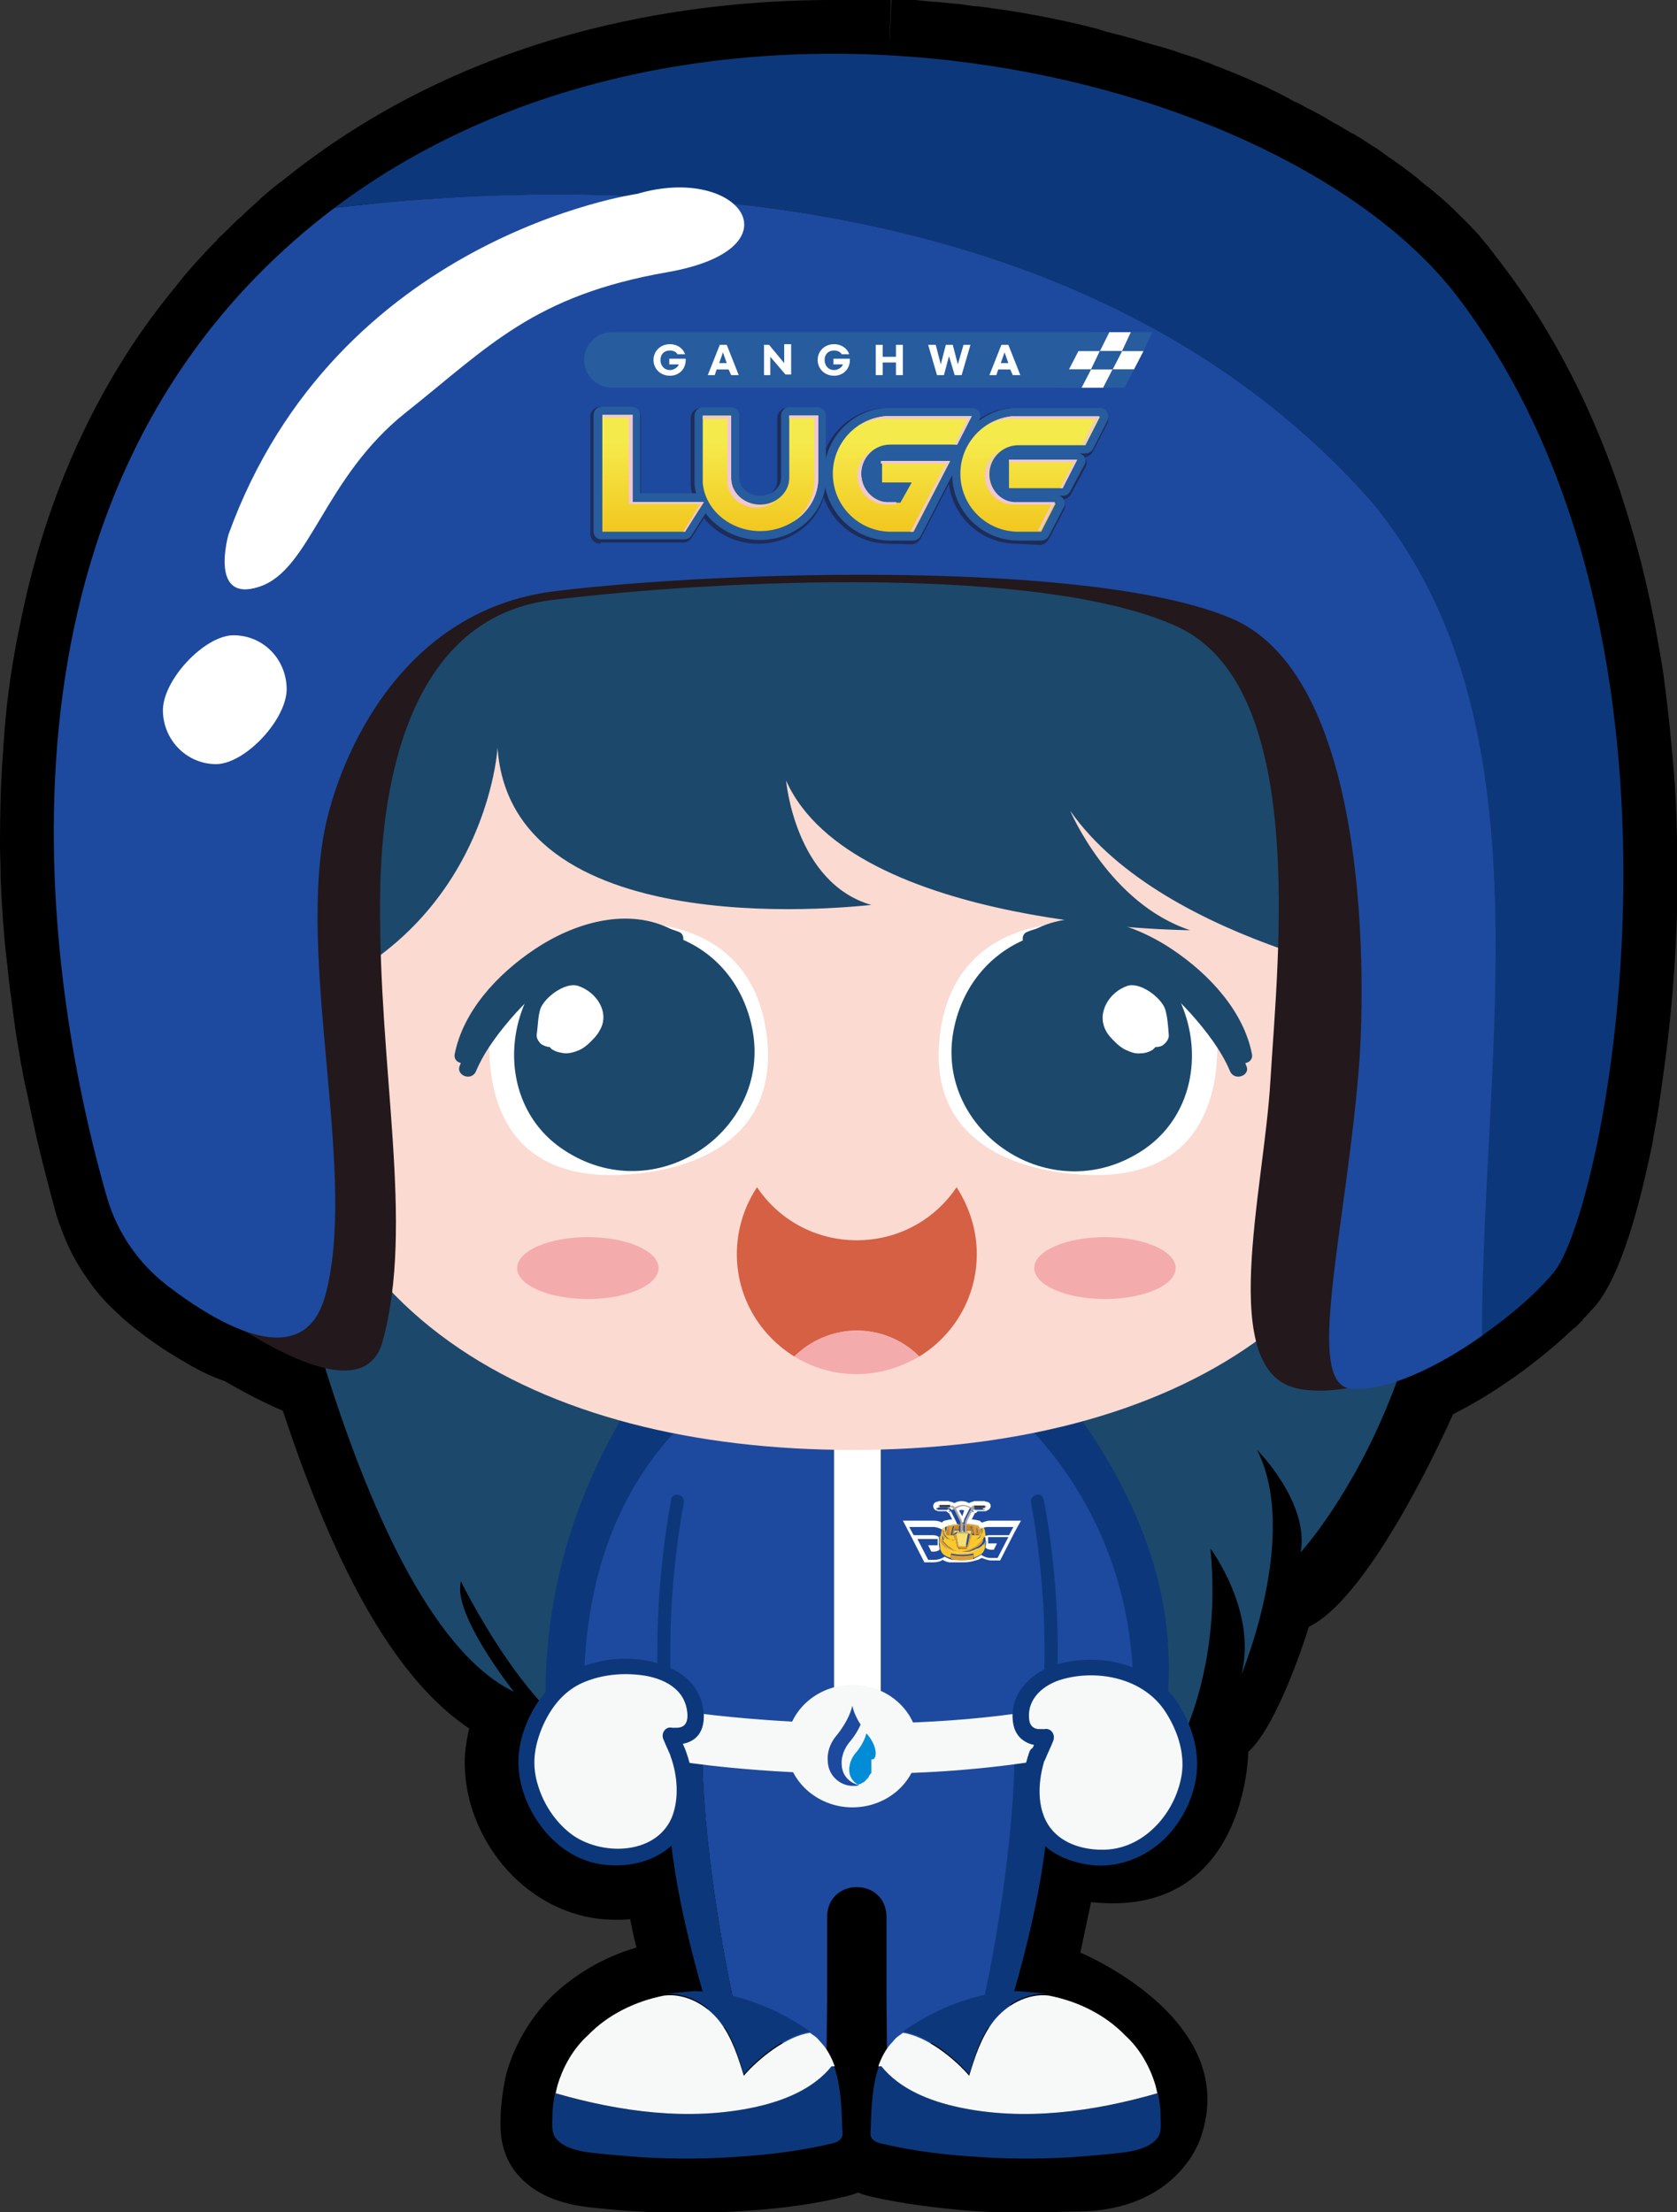 <?xml version="1.0" encoding="utf-8"?>
<!-- Generator: Adobe Illustrator 26.5.1, SVG Export Plug-In . SVG Version: 6.00 Build 0)  -->
<svg version="1.1" id="Layer_1" xmlns="http://www.w3.org/2000/svg" xmlns:xlink="http://www.w3.org/1999/xlink" x="0px" y="0px"
	 viewBox="0 0 265.6 350.3" style="enable-background:new 0 0 265.6 350.3;" xml:space="preserve">
<rect x="0" y="0" width="265.6" height="350.3" fill="#333333" stroke="none"/>
<style type="text/css">
	.st0{clip-path:url(#SVGID_00000089548440273825156780000009137380291931100091_);}
	.st1{clip-path:url(#SVGID_00000140693735267001232790000005212583638462382251_);}
	.st2{clip-path:url(#SVGID_00000140693735267001232790000005212583638462382251_);fill:#1C486C;}
	.st3{clip-path:url(#SVGID_00000140693735267001232790000005212583638462382251_);fill:#1D4A9E;}
	.st4{clip-path:url(#SVGID_00000140693735267001232790000005212583638462382251_);fill:#0C387B;}
	.st5{clip-path:url(#SVGID_00000140693735267001232790000005212583638462382251_);fill:#FFFFFF;}
	.st6{clip-path:url(#SVGID_00000140693735267001232790000005212583638462382251_);fill:#FCC92C;}
	.st7{clip-path:url(#SVGID_00000140693735267001232790000005212583638462382251_);fill:#DD9D36;}
	.st8{clip-path:url(#SVGID_00000140693735267001232790000005212583638462382251_);fill:#F7DE72;}
	.st9{clip-path:url(#SVGID_00000140693735267001232790000005212583638462382251_);fill:#CB8725;}
	.st10{clip-path:url(#SVGID_00000140693735267001232790000005212583638462382251_);fill:#ACA5A4;}
	.st11{clip-path:url(#SVGID_00000140693735267001232790000005212583638462382251_);fill:#3E3D3D;}
	.st12{clip-path:url(#SVGID_00000140693735267001232790000005212583638462382251_);fill:#F7F8F8;}
	.st13{opacity:0.2;clip-path:url(#SVGID_00000140693735267001232790000005212583638462382251_);}
	.st14{clip-path:url(#SVGID_00000135671049411835098520000003338382373760887992_);fill:#1D4A9E;}
	.st15{clip-path:url(#SVGID_00000140693735267001232790000005212583638462382251_);fill:#008CD6;}
	.st16{clip-path:url(#SVGID_00000140693735267001232790000005212583638462382251_);fill:#FBDAD1;}
	.st17{clip-path:url(#SVGID_00000140693735267001232790000005212583638462382251_);fill:#23181B;}
	.st18{clip-path:url(#SVGID_00000140693735267001232790000005212583638462382251_);fill:#1E2C5A;}
	.st19{clip-path:url(#SVGID_00000140693735267001232790000005212583638462382251_);fill:#275C9E;}
	
		.st20{clip-path:url(#SVGID_00000083785902784229443340000000289375712929691809_);fill:url(#SVGID_00000118397462230241216510000000278814038305680308_);}
	
		.st21{clip-path:url(#SVGID_00000160896063098864078270000015605137416484424105_);fill:url(#SVGID_00000168109851303222412980000001412980452424112296_);}
	
		.st22{clip-path:url(#SVGID_00000155840202304282662560000013218991177806361498_);fill:url(#SVGID_00000158708000016462221830000017142117492254715789_);}
	
		.st23{clip-path:url(#SVGID_00000044152170310119530300000007761181019086708371_);fill:url(#SVGID_00000043419673904530338160000004505737796292859794_);}
	
		.st24{clip-path:url(#SVGID_00000170956765697967446620000014636035907421267345_);fill:url(#SVGID_00000109027029493939029900000014152724584678006198_);}
	.st25{clip-path:url(#SVGID_00000131356323602522887500000013249788980023019417_);fill:#F1C6DA;}
	.st26{clip-path:url(#SVGID_00000131356323602522887500000013249788980023019417_);fill:#275C9E;}
	.st27{clip-path:url(#SVGID_00000131356323602522887500000013249788980023019417_);fill:#FFFFFF;}
	.st28{clip-path:url(#SVGID_00000131356323602522887500000013249788980023019417_);fill:#1C486C;}
	.st29{clip-path:url(#SVGID_00000131356323602522887500000013249788980023019417_);fill:#F4ABAC;}
	.st30{clip-path:url(#SVGID_00000131356323602522887500000013249788980023019417_);fill:#D56043;}
</style>
<g>
	<defs>
		<polyline id="SVGID_1_" points="265.6,350.3 265.6,0 0,0 0,350.3 		"/>
	</defs>
	<clipPath id="SVGID_00000092439650339136275000000003098423879004217736_">
		<use xlink:href="#SVGID_1_"  style="overflow:visible;"/>
	</clipPath>
	<g style="clip-path:url(#SVGID_00000092439650339136275000000003098423879004217736_);">
		<defs>
			<polyline id="SVGID_00000095307196093206233700000003817914827326954910_" points="0,350.3 0,0 265.6,0 265.6,350.3 			"/>
		</defs>
		<clipPath id="SVGID_00000021107032414830824990000002193794573542069391_">
			<use xlink:href="#SVGID_00000095307196093206233700000003817914827326954910_"  style="overflow:visible;"/>
		</clipPath>
		<path style="clip-path:url(#SVGID_00000021107032414830824990000002193794573542069391_);" d="M190.2,338.4
			c6.4-18.7-19.1-29.2-19.1-29.2l1.7-8c24.7,2.7,24.9-23.8,24.9-23.8c4.9-4.4,9.6-19.8,9.6-19.8c10.3-5,22.8-33.6,22.8-33.6l0.1-0.1
			c6-3,12.4-7.5,17.7-12.3l0.2-0.2c0.4-0.4,0.8-0.7,1.2-1.1l0.1,0l0.3-0.3l1-1l0-0.1c0.1-0.1,0.5-0.5,0.5-0.5
			c0.4-0.4,0.7-0.8,1.1-1.2l0.1-0.1c4.4-4.9,7.4-16.8,9.3-26l0.1-0.7c0.4-2.1,0.8-4.3,1.1-6.5c0.6-4.1,1.2-8.4,1.6-12.6
			c0.3-2.7,0.5-5.5,0.7-8.2c0.3-4.9,0.5-9.8,0.5-14.6c0-3.1-0.1-6.2-0.2-9.2c-0.1-3.2-0.3-6.3-0.6-9.4c-0.3-3.2-0.6-6.5-1-9.6
			c-0.1-1.1-0.3-2.1-0.4-3.2c-0.3-2.1-0.7-4.3-1.1-6.5c-0.2-1.1-0.4-2.2-0.6-3.2c-1.1-5.5-2.5-11-4.1-16.1c-0.3-1.1-0.7-2.1-1-3.2
			c-4.6-13.7-10.9-25.9-18.8-36.2c-0.5-0.7-1.1-1.4-1.6-2.1c-0.1-0.2-0.3-0.3-0.4-0.5l-0.1-0.2c-0.4-0.4-0.8-0.9-1.1-1.3
			c-0.2-0.2-0.3-0.4-0.5-0.6l-0.3-0.3c-0.3-0.4-0.7-0.7-1-1.1c-0.2-0.2-0.8-0.8-0.8-0.8c-0.4-0.4-0.7-0.7-1.1-1.1
			c-0.2-0.2-0.5-0.4-0.7-0.7l-0.2-0.2c-0.4-0.3-0.7-0.7-1.1-1c-0.3-0.3-0.6-0.5-0.9-0.8c-0.4-0.3-0.8-0.7-1.2-1
			c-0.3-0.3-0.6-0.5-1-0.8c-0.4-0.3-0.8-0.6-1.2-1c-0.3-0.3-0.7-0.5-1-0.8c-0.4-0.3-0.8-0.6-1.2-0.9c-0.3-0.3-0.7-0.5-1.1-0.8
			c-0.4-0.3-0.8-0.6-1.3-0.9c-0.4-0.3-0.7-0.5-1.1-0.8c-0.4-0.3-0.8-0.6-1.3-0.9l-0.2-0.1c-0.3-0.2-0.6-0.4-0.9-0.6
			c-0.4-0.2-0.7-0.5-1.1-0.7l-0.5-0.3c-0.3-0.2-0.6-0.4-0.9-0.5c-0.4-0.2-0.8-0.5-1.2-0.7l-0.5-0.3c-0.3-0.2-0.6-0.4-0.9-0.5
			c-0.4-0.2-0.8-0.5-1.2-0.7l-0.3-0.2c-0.7-0.4-1.4-0.8-2.2-1.2l-0.4-0.2c-0.4-0.2-0.8-0.4-1.3-0.7c-0.4-0.2-0.7-0.4-1.1-0.5
			l-0.7-0.4c-0.3-0.2-0.6-0.3-0.9-0.5c-0.4-0.2-0.8-0.4-1.2-0.6c0,0-1.3-0.6-1.6-0.8c-0.5-0.2-1.1-0.5-1.6-0.7c0,0-0.9-0.4-1.3-0.6
			c-0.6-0.2-1.1-0.5-1.7-0.7c0,0-0.9-0.4-1.2-0.5c-0.6-0.2-1.2-0.5-1.8-0.7c0,0-0.9-0.3-1.2-0.5c-0.6-0.2-1.2-0.4-1.8-0.7l-1.2-0.4
			c-0.6-0.2-1.3-0.4-1.9-0.6l-1.1-0.4c-0.7-0.2-1.3-0.4-2-0.6l-1.1-0.3c-0.7-0.2-1.4-0.4-2.1-0.6l-0.9-0.3c-0.8-0.2-1.5-0.4-2.2-0.6
			l-0.8-0.2c-0.8-0.2-1.7-0.4-2.5-0.7l-0.3-0.1c-6.2-1.6-12.6-2.8-19.1-3.6l-0.2,0l-0.1,0c-1-0.1-2-0.3-2.9-0.4l-0.3,0
			c-1-0.1-2-0.2-3-0.3l-0.4,0c-1-0.1-2-0.2-3-0.3l-0.4,0c-1-0.1-2.1-0.1-3.1-0.2l-0.2,0l-0.4,8.5l0.3-8.5c-1.1-0.1-2.1-0.1-3.1-0.1
			l-0.2,0C135.7,0,133.8,0,131.9,0c-23.7,0-58.1,5-87.4,28.8l-0.2,0.1c-1,0.8-2.1,1.7-3.1,2.6l-0.4,0.4c-0.9,0.8-1.8,1.6-2.7,2.5
			c0,0-0.5,0.4-0.6,0.5c-1.1,1.1-2.1,2.1-3.1,3L34.4,38c-0.8,0.8-1.6,1.6-2.3,2.4c-1.5,1.6-3,3.3-4.3,5c-2.7,3.3-5.3,6.8-7.6,10.4
			C13.2,66.7,8,78.9,4.7,92.1c-0.5,1.9-0.9,3.8-1.3,5.7c-0.4,1.9-0.8,3.8-1.1,5.6c-0.8,4.5-1.4,9.2-1.7,14c-0.1,0.9-0.1,1.8-0.2,2.8
			C0.1,124.5,0,129,0,133.6c0,1.7,0.1,3.5,0.1,5.2c0,0.9,0.1,1.7,0.1,2.6c0.2,3.3,0.4,6.7,0.8,10.1c0.2,1.5,0.3,3,0.5,4.5
			c0.3,2.2,0.6,4.5,0.9,6.8c0.2,1.5,0.5,2.9,0.7,4.3c0.1,0.7,0.2,1.4,0.4,2.1c0.2,1.4,0.5,2.7,0.8,4c0.3,1.3,0.5,2.6,0.8,3.8
			c0.5,2.3,1,4.6,1.6,6.9c0.1,0.5,0.3,1.1,0.4,1.6c0.6,2.3,1.2,4.6,1.8,6.8c0.2,0.7,0.4,1.3,0.7,2c1,2.9,2.4,5.6,4.1,8
			c1,1.5,2.2,3,3.5,4.3c1.3,1.3,2.7,2.6,4.1,3.7c2.3,1.8,4.6,3.4,6.8,4.7c0.7,0.4,1.5,0.9,2.2,1.3c1.8,1,3.5,1.8,5.3,2.4
			c3.4,2,6.4,3.5,9.2,4.7c8.7,26.4,18.4,42.9,29.5,50.3c-0.4,1.8-0.7,3.6-0.7,5.4c0,5.4,1.9,10.8,5.3,15.3c3.8,5,9.1,8.3,14.9,9.3
			c1.2,0.2,2.5,0.3,3.8,0.3c0.7,0,1.4,0,2.2-0.1c0.3,1.5,0.6,3,1,4.5c-5.2,1.5-9.9,4.3-13.6,7.9c-3.2,3.3-5.6,7.3-6.9,11.7
			c-0.2,0.6-0.3,1.2-0.4,1.8c-0.3,1.5-0.5,3.1-0.6,4.8l0,0.3c-0.1,1.9-0.3,6.2,2.9,9.7c3.2,3.5,7.7,4.5,10.9,4.9
			c2.8,0.3,5.6,0.6,8.3,0.7c2.6,0.2,5.3,0.2,7.8,0.2c3,0,6-0.1,8.8-0.3c6.1-0.4,11-1.1,15.5-2.2c0.5-0.1,1.4-0.3,2.4-0.7
			c1,0.4,1.9,0.6,2.3,0.7c4.5,1,9.5,1.7,15.6,2.2c2.9,0.2,5.8,0.3,8.8,0.3c2.5,0,5.2-0.2,7.8-0.2
			C186.8,350.2,190.2,338.4,190.2,338.4z M226.2,307.3l0.3-0.5"/>
		<path style="clip-path:url(#SVGID_00000021107032414830824990000002193794573542069391_);fill:#1C486C;" d="M40.8,172.8
			c0,0,14.1,82.3,40.6,95.1c0,0-9.8-12.3-8.4-17.5c0,0,10,20.6,21,26h92.7c0,0,6.9-12.3,5-31.2c0,0,7.5,10,4.9,20
			c0,0,9.3-22.2,2.5-35.6c0,0,8.3,8.3,6.9,16.2c0,0,32.6-35.4,17.9-94"/>
		<path style="clip-path:url(#SVGID_00000021107032414830824990000002193794573542069391_);fill:#1D4A9E;" d="M166.1,277.9
			c0-0.7,0-1.4,0-2.2v-1.4h-54.8c-0.6,12.5,2.8,34.5,5.9,47c2.7,0.5,5.2,1.4,7.6,2.6c1.1,0.5,2.1,1.1,3.1,1.7
			c0.5,0.3,0.9,0.6,1.3,0.9c0.1,0.1,0.3,0.2,0.4,0.3c0.4,0.3,0.7,0.6,1,1l0.3-0.2c0-4.1,0.1-8.2,0.1-12.4c0-1,0-10.9,0-11.8
			c0.2-6.1,9.2-6.1,9.4,0c0,0.8,0,10.7,0,11.8c0,4.1,0.1,8.2,0.1,12.4l0.3,0.2c0.3-0.3,0.7-0.7,1-1c0.1-0.1,0.3-0.2,0.4-0.3
			c0.4-0.3,0.9-0.6,1.3-0.9c1-0.6,2.1-1.2,3.1-1.7c3.7-1.8,7.8-3,11.9-3C163.5,305.2,166.3,293,166.1,277.9"/>
		<path style="clip-path:url(#SVGID_00000021107032414830824990000002193794573542069391_);fill:#0C387B;" d="M111.3,274.3h-5.8v1.4
			c0,0.7,0,1.5,0,2.2c-0.1,15.1,2.7,27.3,7.4,43c1.4,0,2.9,0.2,4.3,0.4C114.1,308.8,110.7,286.8,111.3,274.3"/>
		<path style="clip-path:url(#SVGID_00000021107032414830824990000002193794573542069391_);fill:#0C387B;" d="M160.6,274.3h5.8v1.4
			c0,0.7,0,1.5,0,2.2c0.1,15.1-2.7,27.3-7.4,43c-1.4,0-2.9,0.2-4.3,0.4C157.9,308.8,161.2,286.8,160.6,274.3"/>
		<path style="clip-path:url(#SVGID_00000021107032414830824990000002193794573542069391_);fill:#0C387B;" d="M107.2,226.4
			c-2.9-0.7-5.7-1.6-8.1-2.9c-9.6,15.9-13.9,33.7-12.4,51.3H87h5.7C91.6,258.2,94.3,240.1,107.2,226.4"/>
		<path style="clip-path:url(#SVGID_00000021107032414830824990000002193794573542069391_);fill:#1D4A9E;" d="M122.7,228.5
			c-4.9-0.4-10.5-0.9-15.5-2.1c-12.9,13.7-15.6,31.8-14.5,48.3h12.8h26.6v-45.9C129,228.9,125.8,228.8,122.7,228.5"/>
		<path style="clip-path:url(#SVGID_00000021107032414830824990000002193794573542069391_);fill:#1D4A9E;" d="M162.8,225.7
			c-5.3,1.4-11.2,1.9-16.6,2.3c-2.2,0.2-4.4,0.3-6.6,0.5v46.2h26.6h13.2C180.8,258,176.5,240.1,162.8,225.7"/>
		<path style="clip-path:url(#SVGID_00000021107032414830824990000002193794573542069391_);fill:#0C387B;" d="M170,223
			c-2.2,1.2-4.7,2-7.3,2.7c13.7,14.3,18.1,32.2,16.5,49h4.9C187.6,256.3,181.9,239.4,170,223"/>
		<path style="clip-path:url(#SVGID_00000021107032414830824990000002193794573542069391_);fill:#FFFFFF;" d="M132.1,228.8v45.9h7.4
			v-46.2C137.1,228.7,134.6,228.8,132.1,228.8"/>
		<path style="clip-path:url(#SVGID_00000021107032414830824990000002193794573542069391_);fill:#FFFFFF;" d="M161.7,240.8h-5l0,0
			c-0.4,0-0.8,0.2-1.2,0.3c-0.1-0.1-0.2-0.1-0.2-0.2c-0.1,0-0.1-0.1-0.2-0.1c0,0,0,0,0,0c-0.4-0.1-0.9-0.2-1.2-0.2l0.5-1
			c0.2,0,0.3-0.1,0.4-0.3h1.2c0.1,0,0.2,0,0.3-0.1c0.3-0.1,0.6-0.4,0.6-0.7c0-0.4-0.3-0.7-0.7-0.7c-0.1,0-0.2-0.1-0.3-0.1h-1.5
			c-0.1,0-0.2,0-0.3,0.1c-0.2,0-0.4,0.1-0.6,0.2l-0.1,0c-0.3-0.2-0.7-0.3-1.1-0.3h0c-0.4,0-0.8,0.1-1.1,0.3l-0.1,0
			c-0.2-0.1-0.4-0.2-0.6-0.2c-0.1,0-0.2-0.1-0.3-0.1h-1.4c-0.1,0-0.2,0-0.3,0.1c-0.4,0-0.7,0.3-0.7,0.7c0,0.4,0.3,0.7,0.6,0.7
			c0.1,0.1,0.2,0.1,0.3,0.1h1.2c0.1,0.1,0.2,0.3,0.4,0.3l0.5,1c-0.4,0-0.8,0.1-1.2,0.2c0,0,0,0,0,0c-0.1,0-0.1,0-0.2,0.1
			c-0.1,0.1-0.2,0.1-0.2,0.2c-0.4-0.2-0.8-0.3-1.2-0.3l0,0h-5l1.1,2.1h0l2.3,4.5l1.4,0c0.5,0,1.1-0.1,1.5-0.4c0.3,0.2,0.6,0.3,1,0.4
			l0,0c0,0,0,0,0,0c0,0,0.1,0,0.1,0l0,0c0.1,0,0.1,0,0.2,0l0,0c0,0,0,0,0.1,0l0,0c0,0,0,0,0.1,0l0,0c0,0,0,0,0.1,0l0,0
			c0,0,0,0,0.1,0c0,0,0,0,0,0c0,0,0.1,0,0.1,0c0,0,0.1,0,0.1,0s0,0,0.1,0c0,0,0.1,0,0.1,0l0.1,0c0,0,0,0,0.1,0c0,0,0.1,0,0.1,0
			c0,0,0.1,0,0.1,0l0.1,0c0,0,0,0,0.1,0c0.2,0,0.4,0,0.6,0c0.7,0,1.3-0.1,1.9-0.3l0.4-0.1v0c0.2-0.1,0.4-0.2,0.6-0.3
			c0.5,0.2,1,0.4,1.5,0.4l1.4,0l2.3-4.5h0L161.7,240.8z M156.1,244C156.1,244,156.1,244,156.1,244C156.1,244,156.1,244.1,156.1,244
			C156.1,244.1,156.1,244.1,156.1,244c0.1,0.1,0.1,0.1,0.1,0.2c0,0.1-0.1,0.5-0.1,0.9c0.2,0.2,0.6,0.3,0.9,0.3h0.4l0.5-1h-1.4v-1
			h3.2l-1.7,3.3l-1.1,0c-0.6,0-1.1-0.2-1.5-0.5c-0.3,0.2-0.6,0.4-1.2,0.6v0c-0.8,0.2-1.6,0.3-2.3,0.2c0,0,0,0,0,0c0,0,0,0,0,0
			c0,0-0.1,0-0.1,0c0,0-0.1,0-0.1,0c0,0-0.1,0-0.1,0c0,0-0.1,0-0.1,0c0,0-0.1,0-0.1,0c0,0-0.1,0-0.1,0c0,0-0.1,0-0.1,0
			c0,0-0.1,0-0.1,0c0,0,0,0-0.1,0c-0.1,0-0.1,0-0.2,0c0,0,0,0,0,0c0,0-0.1,0-0.1,0v0c-0.5-0.2-0.9-0.4-1.1-0.5
			c-0.4,0.3-1,0.5-1.5,0.5l-1.1,0l-1.7-3.3h3.2v1H147l0.5,1h0.4c0.3,0,0.7-0.1,0.9-0.3c0-0.4-0.1-0.8-0.1-0.9c0,0,0-0.1,0-0.1
			c0,0,0-0.1,0-0.1c0,0,0,0,0,0c0,0,0,0,0,0c0-0.4,0-0.7,0-0.9c-0.2-0.2-0.6-0.3-0.9-0.3l-3.1,0l-0.7-1.3h4c0.6,0.1,1.1,0.3,1.5,0.6
			c0-0.1,0.1-0.3,0.1-0.4c0-0.1,0.1-0.1,0.1-0.2c0,0,0,0,0,0c0,0,0.9-0.3,1.9-0.3c0-0.1-0.1-0.3-0.1-0.4l-0.9-1.8l-0.2,0.1
			c0,0-0.1,0-0.1,0c0,0,0-0.1,0-0.1l0.2-0.1c-0.1-0.1-0.2-0.2-0.3-0.2h-0.1c0,0-0.1,0.1-0.1,0.1h-1.4c-0.1,0-0.1,0-0.1-0.1h-0.1
			c-0.1,0-0.1-0.1-0.1-0.1c0-0.1,0.1-0.1,0.1-0.1h0.1c0,0,0.1-0.1,0.1-0.1h1.4c0,0,0.1,0,0.1,0.1h0.1c0.2,0,0.4,0.1,0.5,0.3l0.4-0.2
			c0.3-0.1,0.6-0.2,0.9-0.2h0c0.3,0,0.6,0.1,0.9,0.2l0.4,0.2c0.1-0.2,0.3-0.3,0.5-0.3h0.1c0,0,0.1-0.1,0.1-0.1h1.4
			c0,0,0.1,0,0.1,0.1h0.1c0.1,0,0.1,0.1,0.1,0.1c0,0.1-0.1,0.1-0.1,0.1H156c0,0-0.1,0.1-0.1,0.1h-1.4c-0.1,0-0.1,0-0.1-0.1h-0.1
			c-0.1,0-0.2,0.1-0.3,0.2l0.2,0.1c0,0,0.1,0.1,0,0.1c0,0-0.1,0.1-0.1,0l-0.2-0.1l-0.9,1.8c-0.1,0.1-0.1,0.2-0.1,0.4
			c1.1,0.1,1.9,0.3,1.9,0.3c0,0,0,0,0,0c0.1,0,0.1,0.1,0.1,0.2c0,0.1,0.1,0.3,0.1,0.4c0.4-0.4,0.9-0.6,1.5-0.6h4l-0.7,1.3l-3.1,0
			c-0.3,0-0.7,0.1-0.9,0.3C156.1,243.3,156.1,243.6,156.1,244"/>
		<path style="clip-path:url(#SVGID_00000021107032414830824990000002193794573542069391_);fill:#FFFFFF;" d="M153.2,238.6
			c-0.2-0.1-0.5-0.2-0.8-0.2h0c-0.3,0-0.5,0.1-0.8,0.2l-0.4,0.2l0.9,1.8c0.1,0.2,0.1,0.3,0.1,0.5c0.1,0,0.1,0,0.2,0h0
			c0.1,0,0.1,0,0.2,0c0-0.2,0.1-0.3,0.1-0.5l0.9-1.8L153.2,238.6z M152.4,240.1l-0.5-0.9c0.1-0.1,0.3-0.1,0.4-0.1h0
			c0.2,0,0.3,0,0.4,0.1L152.4,240.1z"/>
		<path style="clip-path:url(#SVGID_00000021107032414830824990000002193794573542069391_);fill:#FCC92C;" d="M152.2,241.4
			c0.1,0,0.1,0,0.2,0h0h0h0c0.1,0,0.1,0,0.2,0v-0.1c0,0,0,0,0,0c-0.1,0-0.1,0-0.2,0h0C152.4,241.4,152.3,241.4,152.2,241.4
			C152.2,241.4,152.2,241.4,152.2,241.4L152.2,241.4z"/>
		<path style="clip-path:url(#SVGID_00000021107032414830824990000002193794573542069391_);fill:#FCC92C;" d="M154.6,241.6
			L154.6,241.6z"/>
		<path style="clip-path:url(#SVGID_00000021107032414830824990000002193794573542069391_);fill:#FCC92C;" d="M150.2,241.6
			L150.2,241.6z"/>
		<path style="clip-path:url(#SVGID_00000021107032414830824990000002193794573542069391_);fill:#FCC92C;" d="M154.4,241.6
			c0.1,0,0.1,0,0.1,0c0,0,0,0,0,0c0,0,0,0,0,0l0,0h0c0,0,0,0,0,0c0.1,0,0.1,0.1,0.1,0.2l0.1,0.6l0.1,0.5c0,0,0,0,0,0c0,0,0,0,0,0
			l-0.1-0.6l-0.1-0.5c0-0.1-0.1-0.2-0.2-0.2c0,0,0,0,0,0c0,0,0,0,0,0c-0.1,0-0.4-0.1-0.7-0.1c-0.3,0-0.6-0.1-1-0.1v0.1
			c0.4,0,0.7,0.1,1,0.1C154.1,241.6,154.3,241.6,154.4,241.6"/>
		<path style="clip-path:url(#SVGID_00000021107032414830824990000002193794573542069391_);fill:#FCC92C;" d="M149.8,243
			C149.8,243,149.9,243,149.8,243l0.2-0.6l0.1-0.6c0-0.1,0.1-0.1,0.1-0.2c0,0,0,0,0,0c0,0,0,0,0,0c0.1,0,0.4-0.1,0.7-0.1
			c0.3,0,0.6-0.1,0.9-0.1v-0.1c-0.4,0-0.7,0.1-1,0.1c-0.2,0-0.3,0.1-0.5,0.1c-0.1,0-0.1,0-0.1,0c0,0,0,0,0,0c0,0,0,0,0,0
			c0,0,0,0,0,0c-0.1,0-0.2,0.1-0.2,0.2l-0.1,0.5L149.8,243C149.8,242.9,149.8,243,149.8,243"/>
		<path style="clip-path:url(#SVGID_00000021107032414830824990000002193794573542069391_);fill:#FCC92C;" d="M156.1,244.1
			C156.1,244.1,156.1,244.1,156.1,244.1c0,0.1,0,0.2-0.1,0.3c0,0,0,0.1-0.1,0.1c0,0.1-0.1,0.1-0.2,0.2c0,0,0,0,0,0
			c-0.2,0.2-0.4,0.3-0.6,0.5c-0.1,0.1-0.3,0.2-0.4,0.3c-0.5,0.3-1.3,0.5-2.1,0.5c0,0-0.1,0-0.1,0c0,0,0,0,0,0c0,0,0,0,0,0
			c0,0-0.1,0-0.1,0c-0.9,0-1.6-0.2-2.1-0.5c-0.1,0-0.1-0.1-0.2-0.1c-0.4-0.2-0.7-0.5-0.9-0.7c-0.1-0.1-0.2-0.2-0.2-0.3
			c0-0.1-0.1-0.1-0.1-0.1c-0.1-0.1-0.1-0.2-0.1-0.2c0,0,0,0,0,0c0,0,0,0.1,0,0.1c0,0.1,0.1,0.5,0.1,0.9c0,0,0,0.1,0,0.1
			c0.1,0.4,0.3,0.8,0.6,1c0,0,0,0,0,0c0.3,0.2,0.6,0.4,1.1,0.5v-0.6c0-0.1,0.1-0.1,0.1-0.1c0.3,0.1,1.1,0.2,1.7,0.2h0
			c0.6,0,1.4-0.1,1.7-0.2c0.1,0,0.1,0,0.1,0.1v0.6c0.5-0.2,0.9-0.4,1.2-0.6c0,0,0,0,0,0c0.3-0.2,0.5-0.6,0.6-1c0,0,0-0.1,0-0.1
			c0-0.4,0.1-0.8,0.1-0.9C156.1,244.2,156.1,244.1,156.1,244.1"/>
		<path style="clip-path:url(#SVGID_00000021107032414830824990000002193794573542069391_);fill:#FCC92C;" d="M150.7,246.9
			C150.7,246.9,150.7,246.9,150.7,246.9c0.1,0,0.2,0,0.2,0.1c0,0,0,0,0.1,0c0,0,0.1,0,0.1,0c0,0,0.1,0,0.1,0c0,0,0.1,0,0.1,0
			c0,0,0.1,0,0.1,0c0,0,0.1,0,0.1,0c0,0,0.1,0,0.1,0c0,0,0.1,0,0.1,0c0,0,0.1,0,0.1,0c0,0,0,0,0,0C151.4,247.1,151,247,150.7,246.9
			C150.7,246.9,150.7,246.9,150.7,246.9"/>
		<path style="clip-path:url(#SVGID_00000021107032414830824990000002193794573542069391_);fill:#FCC92C;" d="M148.8,244.1
			L148.8,244.1L148.8,244.1C148.8,244.1,148.8,244.1,148.8,244.1C148.8,244.1,148.8,244.1,148.8,244.1c0,0.1,0,0.2,0.1,0.3
			c0,0,0,0.1,0.1,0.1c0,0.1,0.1,0.1,0.2,0.2c0,0,0,0,0,0c0.2,0.2,0.4,0.3,0.6,0.5c0.1,0.1,0.3,0.2,0.4,0.3c0.5,0.3,1.2,0.5,2.1,0.5
			c0,0,0.1,0,0.1,0c0,0,0,0,0,0c0,0,0,0,0,0c0,0,0.1,0,0.1,0c0.9,0,1.5-0.2,2.1-0.5c0.1,0,0.1-0.1,0.2-0.1c0.4-0.2,0.7-0.5,0.9-0.7
			c0.1-0.1,0.2-0.2,0.2-0.2c0-0.1,0.1-0.1,0.1-0.1c0.1-0.1,0.1-0.2,0.1-0.2c0,0,0,0,0,0l0,0c0,0,0,0,0-0.1c0,0,0,0,0,0c0,0,0,0,0,0
			c0-0.4,0-0.7,0-0.9c-0.1-0.8-0.1-0.9-0.2-1.1c0-0.2-0.2-0.2-0.3-0.2c-0.1,0-0.2,0.1-0.2,0.1c0,0.3-0.1,0.5-0.1,0.7
			c-0.1,0.2-0.2,0.4-0.2,0.4l-0.1,0l-0.5,0l0,0l-0.3,0l-0.1,0c0,0-0.1,0-0.2-0.1c0,0,0,0,0,0c0,0-0.1-0.1-0.1-0.1
			c-0.1-0.1-0.2-0.2-0.2-0.2s-0.1-0.1-0.2-0.1c-0.1,0-0.3,0-0.5,0h-0.1v0c-0.1,0-0.2,0-0.2,0h0c0,0-0.1,0-0.2,0v0h-0.1
			c-0.2,0-0.5,0-0.5,0c-0.1,0-0.2,0.1-0.2,0.1s-0.1,0.1-0.2,0.2c0,0-0.1,0.1-0.1,0.1c0,0,0,0,0,0c-0.1,0.1-0.2,0.1-0.2,0.1l-0.1,0
			l-0.3,0l0,0l-0.5,0l-0.2,0c0,0-0.1-0.2-0.2-0.4c-0.1-0.2-0.1-0.5-0.1-0.7c0,0-0.1-0.1-0.2-0.1c-0.1,0-0.2,0-0.3,0.2
			c0,0.2-0.1,0.3-0.2,1.1C148.8,243.3,148.8,243.6,148.8,244.1C148.8,244,148.8,244,148.8,244.1C148.8,244,148.8,244,148.8,244.1
			C148.8,244.1,148.8,244.1,148.8,244.1 M154.6,243.7c0.3-0.1,0.4-0.2,0.6-0.4c0.1-0.1,0.1-0.2,0.2-0.3c0.1-0.2,0.1-0.5,0.1-0.7
			c0-0.2-0.1-0.4-0.1-0.4l0,0c0,0,0,0,0-0.1c0,0,0,0,0.1,0c0,0,0.1,0.2,0.1,0.5c0,0.2,0,0.5-0.2,0.7c0,0,0,0,0,0.1
			C155.2,243.5,155,243.7,154.6,243.7c-0.1,0.1-0.2,0.2-0.3,0.2c-0.2,0-0.4,0.1-0.6,0.1c0,0,0,0,0,0c0,0,0,0,0,0
			c0.2,0,0.5,0,0.7-0.1C154.4,243.8,154.5,243.8,154.6,243.7 M153.6,242.9L153.6,242.9l0.2,0.1l0,0c0,0,0,0.1,0,0.1c0,0,0,0,0,0
			l-0.1,0.5c0,0.1-0.1,0.1-0.1,0.1c-0.1,0-0.1,0-0.1,0.1l-0.2,0.7l-0.1,0.4c0,0.1-0.2,0.1-0.2,0c0,0,0,0,0-0.1l0.1-0.3l0.3-1.6
			c0,0,0,0,0,0C153.5,242.9,153.6,242.9,153.6,242.9 M151.6,242.8h1.7c0.1,0,0.1,0.1,0.1,0.1c0,0,0,0,0,0c-0.1,0.3-0.2,1.2-0.3,1.6
			c0,0.1,0,0.1,0,0.2c0,0.1-0.1,0.1-0.1,0.1h-1c-0.1,0-0.1,0-0.1-0.1c0,0,0-0.1,0-0.2c-0.1-0.4-0.2-1.2-0.3-1.6c0,0,0,0,0,0
			C151.5,242.9,151.5,242.8,151.6,242.8 M153.1,245.2c0,0.1,0,0.1-0.1,0.1h-1.1c-0.1,0-0.1-0.1-0.1-0.1l0-0.1c0-0.1,0.1-0.1,0.1-0.1
			h1c0.1,0,0.1,0,0.1,0.1L153.1,245.2z M151,243.1L151,243.1l0.2-0.1l0,0c0.1,0,0.1,0,0.2,0c0,0,0,0,0,0l0.3,1.5l0.1,0.4
			c0,0,0,0,0,0.1c0,0.1-0.2,0.1-0.2,0l-0.1-0.4l-0.1-0.7c0-0.1-0.1-0.1-0.1-0.1h0c-0.1,0-0.1,0-0.1-0.1l-0.1-0.5
			C151,243.2,151,243.2,151,243.1C151,243.1,151,243.1,151,243.1 M149.4,242C149.4,242,149.4,241.9,149.4,242
			C149.4,242,149.5,242,149.4,242L149.4,242L149.4,242C149.5,242,149.4,242,149.4,242c0.1,0.1,0.1,0.1,0.1,0.1c0,0.1,0,0.2,0,0.3
			c0,0.2,0,0.5,0.2,0.7c0,0,0,0,0,0c0.1,0.2,0.3,0.4,0.7,0.6c0.1,0,0.2,0.1,0.3,0.1c0.2,0,0.4,0.1,0.6,0.1c0,0,0,0,0,0c0,0,0,0,0,0
			c-0.2,0-0.5,0-0.6-0.1c-0.1,0-0.3-0.1-0.4-0.1c-0.2-0.1-0.3-0.1-0.4-0.2c-0.1-0.1-0.1-0.1-0.2-0.2c-0.3-0.3-0.3-0.7-0.3-1
			C149.3,242.2,149.4,242,149.4,242 M149.3,243.9c0.1,0.1,0.1,0.2,0.2,0.3c0.1,0.1,0.2,0.2,0.3,0.3c0.1,0.1,0.2,0.2,0.3,0.3
			c0.1,0.1,0.2,0.1,0.3,0.2c0,0,0.1,0.1,0.1,0.1c0.2,0.1,0.3,0.2,0.5,0.3c0.2,0.1,0.4,0.1,0.6,0.2c0.1,0,0.3,0.1,0.4,0.1
			c0.1,0,0.2,0,0.3,0c0,0,0.1,0,0.1,0c0.2,0,0.3,0,0.5-0.1c0.2,0,0.4-0.1,0.6-0.2c0.2-0.1,0.3-0.1,0.5-0.2c0.1-0.1,0.2-0.1,0.4-0.2
			c0,0,0.1,0,0.1-0.1c0.1-0.1,0.3-0.2,0.4-0.3c0.1-0.1,0.2-0.2,0.3-0.3c0.1-0.1,0.2-0.2,0.3-0.3c0.1-0.1,0.1-0.2,0.2-0.3
			c0,0,0,0,0,0c0.1-0.1,0.1-0.2,0.2-0.3c0,0,0-0.1,0.1-0.1c0-0.1,0.1,0,0.1,0l0,0.8c0,0,0,0,0,0c0,0,0,0.1-0.1,0.1
			c0,0.1-0.1,0.1-0.1,0.2c0,0-0.1,0.1-0.1,0.1c0,0-0.1,0.1-0.1,0.1c-0.1,0.1-0.2,0.2-0.2,0.2c-0.1,0.1-0.2,0.2-0.3,0.2
			c-0.1,0.1-0.3,0.2-0.4,0.2c0,0,0,0-0.1,0c-0.1,0.1-0.3,0.1-0.4,0.2c-0.2,0.1-0.4,0.1-0.5,0.2c-0.2,0.1-0.4,0.1-0.6,0.1
			c-0.3,0-0.5,0.1-0.8,0c-0.2,0-0.4,0-0.6-0.1c-0.2,0-0.4-0.1-0.6-0.1c-0.2-0.1-0.3-0.1-0.5-0.2c-0.1,0-0.2-0.1-0.2-0.1
			c-0.1,0-0.1-0.1-0.2-0.1c-0.1-0.1-0.2-0.2-0.3-0.2c-0.1-0.1-0.2-0.2-0.3-0.2c-0.1-0.1-0.1-0.2-0.2-0.2c0,0,0,0,0-0.1
			c0,0-0.1-0.1-0.1-0.1c0,0-0.1-0.1-0.1-0.1c0,0,0,0,0-0.1c0,0,0,0,0,0l-0.1-0.8c0-0.1,0.1-0.1,0.1,0c0,0.1,0.1,0.2,0.1,0.3
			c0,0.1,0.1,0.1,0.1,0.2C149.3,243.8,149.3,243.9,149.3,243.9"/>
		<path style="clip-path:url(#SVGID_00000021107032414830824990000002193794573542069391_);" d="M154.1,246.3
			c-0.3,0.1-1,0.2-1.6,0.2c0,0,0,0,0,0h0c0,0,0,0,0,0c-0.6,0-1.3-0.1-1.6-0.2c0,0,0,0,0,0v0.6v0c0.1,0,0.1,0,0.2,0c0,0,0,0,0.1,0
			c0,0,0.1,0,0.1,0c0,0,0.1,0,0.1,0c0,0,0.1,0,0.1,0c0,0,0.1,0,0.1,0c0,0,0.1,0,0.1,0c0,0,0.1,0,0.1,0c0,0,0.1,0,0.1,0
			c0,0,0.1,0,0.1,0c0,0,0,0,0.1,0c0,0,0.1,0,0.1,0c0,0,0.1,0,0.1,0c0.1,0,0.2,0,0.3,0c0.1,0,0.2,0,0.3,0c0,0,0.1,0,0.1,0
			c0.1,0,0.1,0,0.2,0c0,0,0.1,0,0.1,0c0,0,0.1,0,0.1,0c0,0,0.1,0,0.1,0c0,0,0.1,0,0.1,0c0,0,0.1,0,0.1,0c0,0,0.1,0,0.1,0
			c0,0,0.1,0,0.1,0c0,0,0.1,0,0.1,0c0,0,0,0,0.1,0c0.1,0,0.1,0,0.2,0L154.1,246.3C154.1,246.3,154.1,246.3,154.1,246.3"/>
		<path style="clip-path:url(#SVGID_00000021107032414830824990000002193794573542069391_);fill:#DD9D36;" d="M152.4,241.4
			L152.4,241.4c0.1,0,0.2,0,0.2,0c0-0.1,0-0.1,0-0.2c-0.1,0-0.1,0-0.2,0h0c-0.1,0-0.1,0-0.2,0c0,0.1,0,0.1,0,0.2
			C152.3,241.4,152.4,241.4,152.4,241.4"/>
		<path style="clip-path:url(#SVGID_00000021107032414830824990000002193794573542069391_);fill:#DD9D36;" d="M153.8,242.5v0.4
			c0,0,0.1,0.1,0.1,0.1l0-0.5l0,0l-0.1-0.7c0,0,0-0.1,0.1-0.1h0c0,0,0,0,0.1,0l0.3,1.3l0,0.1l0.3,0l0,0c0,0,0,0,0,0
			c0-0.1,0-0.1,0-0.1l0.1-1.1c0,0,0,0,0,0l0.2,0.7l0.1,0.6l0.1,0c0,0,0.1-0.2,0.2-0.4l0,0l0-0.1c0,0,0-0.1,0-0.1c0,0,0-0.1,0-0.2
			c0,0,0-0.1-0.1-0.2c0-0.1-0.1-0.3-0.1-0.4c0-0.1-0.1-0.1-0.1-0.2c0,0,0,0,0,0c0,0-0.9-0.3-2-0.3c0,0.1,0,0.1,0,0.2
			c0.3,0,0.7,0,1,0.1c0.4,0,0.6,0.1,0.7,0.1c0,0,0,0,0,0h0h0c0,0,0,0,0,0c0.1,0,0.2,0.1,0.2,0.2l0.1,0.5l0.1,0.6c0,0,0,0,0,0
			c0,0,0,0,0,0l-0.1-0.5l-0.1-0.6c0-0.1-0.1-0.1-0.1-0.2c0,0,0,0,0,0h0l0,0c0,0,0,0,0,0c0,0,0,0,0,0c0,0-0.1,0-0.1,0
			c-0.1,0-0.3,0-0.5-0.1c-0.3,0-0.7-0.1-1-0.1v0.2h0.6c0.1,0,0.1,0,0.1,0.1l0.1,0.4c0,0.1,0,0.1-0.1,0.1h-0.7v0.1h0.7
			C153.7,242.4,153.8,242.4,153.8,242.5"/>
		<path style="clip-path:url(#SVGID_00000021107032414830824990000002193794573542069391_);fill:#DD9D36;" d="M152.6,241.4
			c-0.1,0-0.1,0-0.2,0h0h0h0c-0.1,0-0.1,0-0.2,0v0.2h0.4V241.4z"/>
		
			<rect x="152.2" y="242.3" style="clip-path:url(#SVGID_00000021107032414830824990000002193794573542069391_);fill:#DD9D36;" width="0.4" height="0.1"/>
		<path style="clip-path:url(#SVGID_00000021107032414830824990000002193794573542069391_);fill:#DD9D36;" d="M149.9,243.1l0.1-0.6
			l0.2-0.7c0,0,0,0,0,0l0.1,1.1c0,0,0,0.1,0,0.2l0.3,0l0-0.1l0.3-1.3c0,0,0,0,0.1,0h0c0,0,0.1,0,0.1,0.1l-0.1,0.7l0,0l0,0.5
			c0,0,0,0,0,0c0,0,0.1,0,0.1-0.1v-0.4c0-0.1,0.1-0.1,0.1-0.1h0.7v-0.1h-0.7c-0.1,0-0.1-0.1-0.1-0.1l0.1-0.4c0-0.1,0.1-0.1,0.1-0.1
			h0.6v-0.2c-0.3,0-0.7,0-0.9,0.1c-0.4,0-0.6,0.1-0.7,0.1c0,0,0,0,0,0c0,0,0,0,0,0c-0.1,0-0.1,0.1-0.1,0.2l-0.1,0.6l-0.1,0.6
			c0,0,0,0,0,0c0,0,0,0,0,0l0.1-0.6l0.1-0.5c0-0.1,0.1-0.2,0.2-0.2c0,0,0,0,0,0c0,0,0,0,0,0c0,0,0,0,0,0c0,0,0.1,0,0.1,0
			c0.1,0,0.3,0,0.5-0.1c0.3,0,0.7-0.1,1-0.1c0-0.1,0-0.1,0-0.2c-1.1,0.1-1.9,0.3-1.9,0.3c0,0,0,0,0,0c-0.1,0-0.1,0.1-0.1,0.2
			c0,0.1-0.1,0.3-0.1,0.4c0,0.1-0.1,0.2-0.1,0.2c0,0.1,0,0.1,0,0.2c0,0,0,0.1,0,0.1l0,0.1c0,0,0,0,0,0c0.1,0.3,0.2,0.4,0.2,0.4
			L149.9,243.1z"/>
		<path style="clip-path:url(#SVGID_00000021107032414830824990000002193794573542069391_);fill:#DD9D36;" d="M154.1,246.2
			c-0.3,0.1-1.1,0.2-1.7,0.2h0c-0.6,0-1.4-0.1-1.7-0.2c-0.1,0-0.1,0-0.1,0.1v0.6v0c0,0,0,0,0.1,0c0,0,0,0,0,0
			c0.2,0.1,0.6,0.1,1.2,0.2c0,0,0,0,0,0c0.6,0,1.4,0,2.3-0.2v0v-0.6C154.2,246.2,154.2,246.1,154.1,246.2"/>
		<path style="clip-path:url(#SVGID_00000021107032414830824990000002193794573542069391_);fill:#DD9D36;" d="M149.8,243.6
			c0.1,0.1,0.2,0.2,0.4,0.2c0.1,0,0.2,0.1,0.4,0.1c0.2,0,0.4,0.1,0.6,0.1c0,0,0,0,0,0c0,0,0,0,0,0c-0.2,0-0.5,0-0.6-0.1
			c-0.1,0-0.2-0.1-0.3-0.1c-0.4-0.1-0.6-0.4-0.7-0.6c0,0,0,0,0,0c-0.1-0.2-0.2-0.5-0.2-0.7c0-0.1,0-0.2,0-0.3c0,0,0-0.1,0-0.1
			c0,0,0,0,0,0l0,0v0c0,0,0,0,0,0c0,0,0,0-0.1,0c0,0-0.1,0.2-0.1,0.5c0,0.3,0.1,0.7,0.3,1C149.7,243.5,149.8,243.5,149.8,243.6"/>
		<path style="clip-path:url(#SVGID_00000021107032414830824990000002193794573542069391_);fill:#DD9D36;" d="M151.4,243
			c0-0.1-0.1-0.1-0.2,0l0,0l-0.1,0.1l0,0c0,0,0,0,0,0.1c0,0,0,0,0,0l0.1,0.5c0,0.1,0.1,0.1,0.1,0.1c0.1,0,0.1,0,0.1,0.1l0.1,0.7
			l0.1,0.4c0,0.1,0.2,0.1,0.2,0c0,0,0,0,0-0.1l-0.1-0.4L151.4,243C151.4,243,151.4,243,151.4,243"/>
		<path style="clip-path:url(#SVGID_00000021107032414830824990000002193794573542069391_);fill:#DD9D36;" d="M153.7,243.7
			L153.7,243.7c0.1,0,0.1,0,0.1-0.1l0.1-0.5c0,0,0,0,0,0c0,0,0-0.1,0-0.1l0,0l-0.1-0.1l0,0c-0.1,0-0.1,0-0.2,0c0,0,0,0,0,0l-0.3,1.6
			l-0.1,0.3c0,0,0,0,0,0.1c0,0.1,0.2,0.1,0.2,0l0.1-0.4l0.2-0.7C153.6,243.8,153.6,243.7,153.7,243.7"/>
		<path style="clip-path:url(#SVGID_00000021107032414830824990000002193794573542069391_);fill:#DD9D36;" d="M155.9,243.3
			c0,0,0,0.1-0.1,0.1c0,0.1-0.1,0.2-0.2,0.3c0,0,0,0,0,0c-0.1,0.1-0.1,0.2-0.2,0.3c-0.1,0.1-0.2,0.2-0.3,0.3
			c-0.1,0.1-0.2,0.2-0.3,0.3c-0.1,0.1-0.2,0.2-0.4,0.3c0,0-0.1,0-0.1,0.1c-0.1,0.1-0.2,0.2-0.4,0.2c-0.2,0.1-0.3,0.2-0.5,0.2
			c-0.2,0.1-0.4,0.1-0.6,0.2c-0.2,0-0.3,0.1-0.5,0.1c0,0-0.1,0-0.1,0c-0.1,0-0.2,0-0.3,0c-0.1,0-0.3-0.1-0.4-0.1
			c-0.2-0.1-0.4-0.1-0.6-0.2c-0.2-0.1-0.3-0.2-0.5-0.3c0,0-0.1-0.1-0.1-0.1c-0.1-0.1-0.2-0.1-0.3-0.2c-0.1-0.1-0.2-0.2-0.3-0.3
			c-0.1-0.1-0.2-0.2-0.3-0.3c-0.1-0.1-0.2-0.2-0.2-0.3c0,0-0.1-0.1-0.1-0.1c0-0.1-0.1-0.1-0.1-0.2c0-0.1-0.1-0.2-0.1-0.3
			c0-0.1-0.1,0-0.1,0l0.1,0.8c0,0,0,0,0,0c0,0,0,0,0,0.1c0,0.1,0.1,0.1,0.1,0.1c0,0,0.1,0.1,0.1,0.1c0,0,0,0,0,0.1
			c0.1,0.1,0.1,0.2,0.2,0.2c0.1,0.1,0.2,0.2,0.3,0.2c0.1,0.1,0.2,0.2,0.3,0.2c0.1,0,0.1,0.1,0.2,0.1c0.1,0,0.2,0.1,0.2,0.1
			c0.2,0.1,0.3,0.1,0.5,0.2c0.2,0.1,0.4,0.1,0.6,0.1c0.2,0,0.4,0.1,0.6,0.1c0.3,0,0.6,0,0.8,0c0.2,0,0.4-0.1,0.6-0.1
			c0.2,0,0.4-0.1,0.5-0.2c0.1-0.1,0.3-0.1,0.4-0.2c0,0,0,0,0.1,0c0.1-0.1,0.3-0.2,0.4-0.2c0.1-0.1,0.2-0.2,0.3-0.2
			c0.1-0.1,0.2-0.2,0.2-0.2c0,0,0.1-0.1,0.1-0.1c0,0,0.1-0.1,0.1-0.1c0-0.1,0.1-0.1,0.1-0.2c0,0,0-0.1,0.1-0.1c0,0,0,0,0,0l0-0.8
			C156,243.3,155.9,243.3,155.9,243.3"/>
		<path style="clip-path:url(#SVGID_00000021107032414830824990000002193794573542069391_);fill:#DD9D36;" d="M155.1,243.4
			c-0.1,0.1-0.3,0.3-0.6,0.4c-0.1,0-0.2,0.1-0.3,0.1c-0.2,0-0.4,0.1-0.7,0.1c0,0,0,0,0,0c0,0,0,0,0,0c0.2,0,0.5,0,0.6-0.1
			c0.1,0,0.3-0.1,0.4-0.1c0.4-0.1,0.6-0.4,0.7-0.6c0,0,0,0,0-0.1c0.1-0.3,0.2-0.5,0.2-0.7c0-0.3-0.1-0.5-0.1-0.5c0,0,0,0-0.1,0
			c0,0,0,0,0,0.1v0c0,0,0.1,0.2,0.1,0.4c0,0.2,0,0.4-0.1,0.7C155.3,243.2,155.2,243.3,155.1,243.4"/>
		<path style="clip-path:url(#SVGID_00000021107032414830824990000002193794573542069391_);fill:#F7DE72;" d="M152.4,242.6
			c0,0,0.1,0,0.2,0v-0.2h-0.4v0.2C152.3,242.6,152.4,242.6,152.4,242.6L152.4,242.6z"/>
		<path style="clip-path:url(#SVGID_00000021107032414830824990000002193794573542069391_);fill:#F7DE72;" d="M151.6,242.6
			c0.1,0,0.3,0,0.5,0h-0.2v-0.2h-0.7c-0.1,0-0.1,0.1-0.1,0.1v0.4c0.1-0.1,0.2-0.2,0.2-0.2S151.4,242.6,151.6,242.6"/>
		<path style="clip-path:url(#SVGID_00000021107032414830824990000002193794573542069391_);fill:#F7DE72;" d="M153.6,242.7
			c0,0,0.1,0.1,0.2,0.2v-0.4c0-0.1-0.1-0.1-0.1-0.1h-0.7v0.2h-0.2c0.2,0,0.5,0,0.5,0C153.4,242.6,153.6,242.7,153.6,242.7"/>
		<path style="clip-path:url(#SVGID_00000021107032414830824990000002193794573542069391_);fill:#F7DE72;" d="M151.6,242.8
			c-0.1,0-0.1,0.1-0.1,0.1c0,0,0,0,0,0c0.1,0.3,0.2,1.1,0.3,1.6c0,0.1,0,0.2,0,0.2c0,0.1,0.1,0.1,0.1,0.1h1c0.1,0,0.1,0,0.1-0.1
			c0,0,0-0.1,0-0.2c0.1-0.4,0.2-1.3,0.3-1.6c0,0,0,0,0,0c0-0.1,0-0.1-0.1-0.1H151.6z"/>
		<path style="clip-path:url(#SVGID_00000021107032414830824990000002193794573542069391_);fill:#F7DE72;" d="M156.1,244.1
			C156.1,244.1,156.1,244.1,156.1,244.1C156.1,244.1,156.1,244,156.1,244.1C156.1,244,156.1,244,156.1,244.1
			C156,244.1,156,244.1,156.1,244.1L156.1,244.1C156,244.1,156,244.1,156.1,244.1c-0.1,0.1-0.1,0.2-0.1,0.2c0,0,0,0.1-0.1,0.1
			c0,0.1-0.1,0.1-0.2,0.2c-0.2,0.2-0.5,0.5-0.9,0.7c-0.1,0-0.1,0.1-0.2,0.1c-0.5,0.3-1.2,0.5-2.1,0.5c0,0-0.1,0-0.1,0c0,0,0,0,0,0
			c0,0,0,0,0,0c0,0-0.1,0-0.1,0c-0.8,0-1.5-0.2-2.1-0.5c-0.2-0.1-0.3-0.2-0.4-0.3c-0.3-0.2-0.5-0.4-0.6-0.5c0,0,0,0,0,0
			c-0.1-0.1-0.1-0.2-0.2-0.2c0-0.1-0.1-0.1-0.1-0.1c-0.1-0.1-0.1-0.2-0.1-0.2c0,0,0,0,0,0c0,0,0,0,0,0l0,0c0,0,0,0,0-0.1
			c0,0,0,0,0,0c0,0,0,0,0,0c0,0,0,0,0,0.1c0,0,0,0,0,0c0,0.1,0,0.1,0.1,0.2c0,0,0,0.1,0.1,0.1c0.1,0.1,0.1,0.2,0.2,0.3
			c0.2,0.2,0.5,0.4,0.9,0.7c0.1,0,0.1,0.1,0.2,0.1c0.5,0.3,1.3,0.5,2.1,0.5c0,0,0.1,0,0.1,0c0,0,0,0,0,0c0,0,0,0,0,0
			c0,0,0.1,0,0.1,0c0.9,0,1.6-0.2,2.1-0.5c0.2-0.1,0.3-0.2,0.4-0.3c0.3-0.2,0.5-0.4,0.6-0.5c0,0,0,0,0,0c0.1-0.1,0.1-0.2,0.2-0.2
			c0-0.1,0.1-0.1,0.1-0.1C156.1,244.3,156.1,244.2,156.1,244.1C156.1,244.1,156.1,244.1,156.1,244.1"/>
		<path style="clip-path:url(#SVGID_00000021107032414830824990000002193794573542069391_);fill:#CB8725;" d="M150.2,241.8l-0.2,0.7
			l-0.1,0.6l0.5,0l0,0c0-0.1,0-0.2,0-0.2L150.2,241.8C150.3,241.8,150.2,241.8,150.2,241.8"/>
		<path style="clip-path:url(#SVGID_00000021107032414830824990000002193794573542069391_);fill:#CB8725;" d="M154.8,242.5l-0.2-0.7
			c0,0,0,0,0,0l-0.1,1.1c0,0,0,0.1,0,0.1c0,0,0,0,0,0l0.5,0L154.8,242.5z"/>
		<path style="clip-path:url(#SVGID_00000021107032414830824990000002193794573542069391_);fill:#CB8725;" d="M151.1,241.6
			L151.1,241.6C151.1,241.6,151,241.6,151.1,241.6l-0.3,1.3l0,0.1l0.1,0c0,0,0.1,0,0.2-0.1c0,0,0,0,0,0c0,0,0,0,0,0l0-0.5v0
			L151.1,241.6C151.1,241.6,151.1,241.6,151.1,241.6"/>
		<path style="clip-path:url(#SVGID_00000021107032414830824990000002193794573542069391_);fill:#CB8725;" d="M153.9,241.6
			C153.8,241.6,153.8,241.6,153.9,241.6L153.9,241.6c-0.1,0-0.1,0-0.1,0l0.1,0.7v0l0,0.5c0,0,0,0,0,0c0.1,0.1,0.2,0.1,0.2,0.1l0.1,0
			l0-0.1L153.9,241.6z"/>
		<path style="clip-path:url(#SVGID_00000021107032414830824990000002193794573542069391_);fill:#CB8725;" d="M151.9,241.6h-0.6
			c-0.1,0-0.1,0-0.1,0.1l-0.1,0.4c0,0.1,0,0.1,0.1,0.1h0.7V241.6z"/>
		<path style="clip-path:url(#SVGID_00000021107032414830824990000002193794573542069391_);fill:#CB8725;" d="M153.6,241.6h-0.6v0.7
			h0.7c0.1,0,0.1-0.1,0.1-0.1l-0.1-0.4C153.7,241.6,153.6,241.6,153.6,241.6"/>
		
			<rect x="152.2" y="241.6" style="clip-path:url(#SVGID_00000021107032414830824990000002193794573542069391_);fill:#CB8725;" width="0.4" height="0.7"/>
		<path style="clip-path:url(#SVGID_00000021107032414830824990000002193794573542069391_);fill:#CB8725;" d="M153,245h-1
			c-0.1,0-0.1,0-0.1,0.1l0,0.1c0,0.1,0,0.1,0.1,0.1h1.1c0.1,0,0.1-0.1,0.1-0.1l0-0.1C153.1,245,153,245,153,245"/>
		<path style="clip-path:url(#SVGID_00000021107032414830824990000002193794573542069391_);fill:#ACA5A4;" d="M148.8,238.4h-0.1
			c-0.1,0-0.1,0.1-0.1,0.1s0.1,0.1,0.1,0.1h0.1c0,0,0,0,0-0.1L148.8,238.4C148.8,238.4,148.8,238.4,148.8,238.4"/>
		<path style="clip-path:url(#SVGID_00000021107032414830824990000002193794573542069391_);fill:#ACA5A4;" d="M156.1,238.4H156
			C156,238.4,156.1,238.4,156.1,238.4l-0.1,0.2c0,0,0,0,0,0.1h0.1c0.1,0,0.1-0.1,0.1-0.1S156.2,238.4,156.1,238.4"/>
		<path style="clip-path:url(#SVGID_00000021107032414830824990000002193794573542069391_);fill:#ACA5A4;" d="M154.4,238.4h-0.1
			c-0.2,0-0.4,0.1-0.5,0.3l-0.4-0.2c-0.3-0.1-0.6-0.2-0.9-0.2h0c-0.3,0-0.6,0.1-0.9,0.2l-0.4,0.2c-0.1-0.2-0.3-0.3-0.5-0.3h-0.1
			c0,0,0,0.1,0,0.1v0.1c0,0,0,0,0,0.1h0.1c0.1,0,0.2,0.1,0.3,0.2l-0.2,0.1c0,0-0.1,0.1,0,0.1c0,0,0.1,0.1,0.1,0l0.2-0.1l0.9,1.8
			c0.1,0.1,0.1,0.2,0.1,0.4c0,0.1,0,0.1,0,0.2v0.1v0.2v0.7v0.1v0.2h0.2h0.1v0v-0.2v-0.1v-0.7v-0.2v-0.1c0,0,0,0,0,0
			c0-0.1,0-0.1,0-0.2c0-0.2-0.1-0.3-0.1-0.5l-0.9-1.8l0.4-0.2c0.2-0.1,0.5-0.2,0.8-0.2h0c0.3,0,0.5,0.1,0.8,0.2l0.4,0.2l-0.9,1.8
			c-0.1,0.2-0.1,0.3-0.1,0.5c0,0.1,0,0.1,0,0.2c0,0,0,0,0,0v0.1v0.2v0.7v0.1v0.2v0h0.1h0.2v-0.2v-0.1v-0.7v-0.2v-0.1
			c0-0.1,0-0.1,0-0.2c0-0.1,0.1-0.3,0.1-0.4l0.9-1.8l0.2,0.1c0,0,0.1,0,0.1,0c0,0,0-0.1,0-0.1l-0.2-0.1c0.1-0.1,0.2-0.2,0.3-0.2h0.1
			c0,0,0,0,0-0.1L154.4,238.4C154.3,238.4,154.3,238.4,154.4,238.4"/>
		<path style="clip-path:url(#SVGID_00000021107032414830824990000002193794573542069391_);fill:#3E3D3D;" d="M150.4,238.3h-1.5
			c0,0-0.1,0-0.1,0c0,0,0,0.1,0,0.1v0.1c0,0,0,0,0,0.1c0,0,0.1,0.1,0.1,0.1h1.5c0.1,0,0.1,0,0.1-0.1c0,0,0,0,0-0.1v-0.1
			c0,0,0-0.1,0-0.1C150.5,238.4,150.4,238.3,150.4,238.3"/>
		<path style="clip-path:url(#SVGID_00000021107032414830824990000002193794573542069391_);fill:#3E3D3D;" d="M156,238.4
			c0,0-0.1,0-0.1,0h-1.5c0,0-0.1,0-0.1,0c0,0,0,0.1,0,0.1v0.1c0,0,0,0,0,0.1c0,0,0.1,0.1,0.1,0.1h1.5c0.1,0,0.1,0,0.1-0.1
			c0,0,0,0,0-0.1L156,238.4C156.1,238.4,156,238.4,156,238.4"/>
		<path style="clip-path:url(#SVGID_00000021107032414830824990000002193794573542069391_);fill:#0C387B;" d="M163.3,238
			c2.2,12,2.7,24.3,1.5,36.5c-0.1,1.3,2,1.3,2.1,0c1.2-12.4,0.7-24.9-1.6-37.1C165,236.1,163,236.7,163.3,238"/>
		<path style="clip-path:url(#SVGID_00000021107032414830824990000002193794573542069391_);fill:#0C387B;" d="M106.3,237.4
			c-2.2,12.2-2.8,24.7-1.6,37.1c0.1,1.3,2.2,1.3,2.1,0c-1.2-12.2-0.7-24.5,1.5-36.5C108.6,236.7,106.6,236.1,106.3,237.4"/>
		<path style="clip-path:url(#SVGID_00000021107032414830824990000002193794573542069391_);fill:#F7F8F8;" d="M136.4,280.9
			c-16.5,0-28.6-1.9-29.4-2.1c-2.2-0.4-3.6-2.4-3.3-4.5c0.4-2.2,2.4-3.6,4.6-3.3c0.3,0,27,4.3,55.1,0c2.2-0.3,4.2,1.1,4.5,3.3
			c0.3,2.2-1.2,4.2-3.3,4.5C154.6,280.4,144.9,280.9,136.4,280.9"/>
		<path style="clip-path:url(#SVGID_00000021107032414830824990000002193794573542069391_);fill:#F7F8F8;" d="M145.4,276.5
			c0,5.4-4.7,9.7-10.4,9.7s-10.4-4.4-10.4-9.7c0-5.4,4.7-9.7,10.4-9.7S145.4,271.1,145.4,276.5"/>
		<path style="clip-path:url(#SVGID_00000021107032414830824990000002193794573542069391_);fill:#1D4A9E;" d="M133.3,279.3
			c0,0-0.2-1.7,1.3-3.5c0,0,1-1.1,1.7-2.7c-0.5-0.8-1.1-1.9-1.3-3c-0.6,2.5-2.5,4.7-2.5,4.7c-1.7,2-1.4,4-1.4,4c0,2.2,1.8,4,4,4
			c0.3,0,0.6,0,1-0.1C134.4,282.3,133.3,281,133.3,279.3"/>
		<g style="opacity:0.2;clip-path:url(#SVGID_00000021107032414830824990000002193794573542069391_);">
			<g>
				<defs>
					<rect id="SVGID_00000130614544922416789700000008267257998087740562_" x="135.9" y="282.7" width="0" height="0"/>
				</defs>
				<clipPath id="SVGID_00000017513496258256263570000012358861794434428808_">
					<use xlink:href="#SVGID_00000130614544922416789700000008267257998087740562_"  style="overflow:visible;"/>
				</clipPath>
				<polyline style="clip-path:url(#SVGID_00000017513496258256263570000012358861794434428808_);fill:#1D4A9E;" points="
					135.9,282.7 135.9,282.7 135.9,282.7 				"/>
			</g>
		</g>
		<path style="clip-path:url(#SVGID_00000021107032414830824990000002193794573542069391_);fill:#008CD6;" d="M137.5,274.8
			C137.5,274.8,137.5,274.8,137.5,274.8C137.5,274.8,137.5,274.8,137.5,274.8C137.5,274.8,137.5,274.8,137.5,274.8
			C137.4,274.8,137.4,274.8,137.5,274.8C137.4,274.8,137.4,274.8,137.5,274.8C137.4,274.8,137.4,274.8,137.5,274.8
			C137.4,274.8,137.4,274.8,137.5,274.8c-0.1-0.1-0.1-0.2-0.2-0.2c0,0,0,0,0,0c0,0,0,0-0.1-0.1c0,0,0,0,0,0
			c-0.4,1.7-1.7,3.1-1.7,3.1c-1.1,1.3-1,2.7-1,2.7c0,1,0.6,1.9,1.4,2.3c0.1,0,0.2-0.1,0.3-0.1c0,0,0,0,0,0c0,0,0.1,0,0.1,0
			c0,0,0,0,0,0c0,0,0,0,0,0c0,0,0,0,0,0c0,0,0.1,0,0.1-0.1c0,0,0,0,0,0c0,0,0,0,0,0c0,0,0.1,0,0.1-0.1c0,0,0.1,0,0.1,0
			c0.1,0,0.1-0.1,0.2-0.1c0,0,0,0,0,0c0,0,0,0,0,0c0,0,0.1,0,0.1-0.1c0,0,0,0,0,0c0,0,0.1,0,0.1-0.1c0,0,0,0,0,0c0,0,0,0,0,0
			c0,0,0,0,0,0c0,0,0.1,0,0.1-0.1c0,0,0,0,0,0c0.1-0.1,0.1-0.1,0.2-0.2c0,0,0,0,0,0c0,0,0.1,0,0.1-0.1c0,0,0,0,0,0
			c0,0,0.1-0.1,0.1-0.1c0,0,0,0,0,0c0,0,0-0.1,0.1-0.1c0,0,0,0,0-0.1c0,0,0-0.1,0.1-0.1c0,0,0,0,0,0c0,0,0,0,0-0.1c0,0,0,0,0,0
			c0,0,0-0.1,0.1-0.1c0,0,0,0,0,0c0,0,0,0,0,0c0,0,0,0,0,0c0,0,0-0.1,0.1-0.1c0,0,0,0,0,0c0,0,0,0,0,0c0,0,0-0.1,0.1-0.1
			c0,0,0,0,0,0c0,0,0,0,0,0c0,0,0,0,0,0c0,0,0,0,0-0.1c0,0,0,0,0,0c0,0,0,0,0-0.1c0,0,0,0,0-0.1c0,0,0,0,0,0c0,0,0-0.1,0-0.1
			c0,0,0,0,0,0c0,0,0,0,0,0c0,0,0,0,0-0.1c0,0,0,0,0,0c0,0,0,0,0-0.1c0,0,0,0,0-0.1c0,0,0,0,0,0c0,0,0-0.1,0-0.1c0,0,0,0,0,0
			c0,0,0,0,0,0c0,0,0,0,0,0c0,0,0-0.1,0-0.1c0,0,0-0.1,0-0.1c0,0,0,0,0,0c0,0,0,0,0-0.1c0,0,0,0,0,0c0,0,0,0,0-0.1c0,0,0,0,0,0
			c0,0,0,0,0-0.1c0,0,0,0,0,0c0,0,0,0,0-0.1c0,0,0,0,0,0c0,0,0,0,0-0.1c0,0,0,0,0-0.1c0,0,0,0,0-0.1c0,0,0,0,0-0.1c0,0,0,0,0,0
			c0,0,0-0.1,0-0.1c0,0,0,0,0-0.1c0,0,0,0,0,0c0-0.1,0-0.1,0-0.2C138.9,278.8,139.1,276.8,137.5,274.8"/>
		<path style="clip-path:url(#SVGID_00000021107032414830824990000002193794573542069391_);fill:#0C387B;" d="M164.7,315.6
			c0.5,0.1,0.9,0.1,1.4,0.2l0,0c-3.4-0.4-6.6,1.5-8.7,4c-2,2.5-3,5.6-3.9,8.7c-2.3-2.7-6.8-6.3-10.5-6.8c0.5-0.4,1-0.7,1.5-1
			c1.1-0.7,2.3-1.4,3.5-2c4.1-2,8.7-3.4,13.4-3.4C162.5,315.4,163.6,315.5,164.7,315.6"/>
		<path style="clip-path:url(#SVGID_00000021107032414830824990000002193794573542069391_);fill:#0C387B;" d="M139.7,327.2
			c2.9,3.6,7.6,5.5,12.3,6.5c10.3,2.2,21.2,0.7,31.3-2.2l0.1,0c0.2,1.1,0.4,2.2,0.4,3.3c0,1.3,0.3,3-0.7,4c-1.3,1.4-3.7,1.9-5.6,2.1
			c-2.6,0.3-5.2,0.5-7.8,0.7c-5.2,0.3-10.3,0.3-15.5-0.1c-4.8-0.3-9.6-0.9-14.3-2c-0.5-0.1-1-0.2-1.4-0.5c-0.7-0.4-0.7-1.1-0.6-1.8
			c0.1-3.2,0.2-6.9,1.3-10H139.7z"/>
		<path style="clip-path:url(#SVGID_00000021107032414830824990000002193794573542069391_);fill:#F7F8F8;" d="M183,330.2
			c0.1,0.4,0.2,0.8,0.3,1.3l-0.1,0c-10.1,2.9-21,4.4-31.3,2.2c-4.7-1-9.4-2.9-12.3-6.5h-0.5c0.5-1.4,1.2-2.8,2.3-3.9
			c0.3-0.4,0.7-0.8,1.2-1.1c0.1-0.1,0.3-0.2,0.4-0.3c3.7,0.5,8.2,4.1,10.5,6.8c0.9-3,1.9-6.1,3.9-8.7c2-2.5,5.3-4.4,8.7-4l0,0
			c4.6,0.9,8.9,3,12.1,6.3C180.5,324.4,182.1,327.2,183,330.2"/>
		<path style="clip-path:url(#SVGID_00000021107032414830824990000002193794573542069391_);fill:#0C387B;" d="M106.6,315.6
			c-0.5,0.1-0.9,0.1-1.4,0.2l0,0c3.4-0.4,6.6,1.5,8.7,4c2,2.5,3,5.6,3.9,8.7c2.3-2.7,6.8-6.3,10.5-6.8c-0.5-0.4-1-0.7-1.5-1
			c-1.1-0.7-2.3-1.4-3.5-2c-4.1-2-8.7-3.4-13.4-3.4C108.8,315.4,107.7,315.5,106.6,315.6"/>
		<path style="clip-path:url(#SVGID_00000021107032414830824990000002193794573542069391_);fill:#0C387B;" d="M131.6,327.2
			c-2.9,3.6-7.6,5.5-12.3,6.5c-10.3,2.2-21.2,0.7-31.3-2.2l-0.1,0c-0.2,1.1-0.4,2.2-0.4,3.3c0,1.3-0.3,3,0.7,4
			c1.3,1.4,3.7,1.9,5.6,2.1c2.6,0.3,5.2,0.5,7.8,0.7c5.2,0.3,10.3,0.3,15.5-0.1c4.8-0.3,9.6-0.9,14.3-2c0.5-0.1,1-0.2,1.4-0.5
			c0.7-0.4,0.7-1.1,0.6-1.8c-0.1-3.2-0.2-6.9-1.3-10H131.6z"/>
		<path style="clip-path:url(#SVGID_00000021107032414830824990000002193794573542069391_);fill:#F7F8F8;" d="M88.3,330.2
			c-0.1,0.4-0.2,0.8-0.3,1.3l0.1,0c10.1,2.9,21,4.4,31.3,2.2c4.7-1,9.4-2.9,12.3-6.5h0.5c-0.5-1.4-1.2-2.8-2.3-3.9
			c-0.3-0.4-0.7-0.8-1.2-1.1c-0.1-0.1-0.3-0.2-0.4-0.3c-3.7,0.5-8.2,4.1-10.5,6.8c-0.9-3-1.9-6.1-3.9-8.7c-2-2.5-5.3-4.4-8.7-4l0,0
			c-4.6,0.9-8.9,3-12.1,6.3C90.8,324.4,89.2,327.2,88.3,330.2"/>
		<path style="clip-path:url(#SVGID_00000021107032414830824990000002193794573542069391_);fill:#F7F8F8;" d="M164.2,277.8
			c0,0-4.8,13.3,7,15.9c11.8,2.6,19.1-10.3,16.7-18c-2.4-7.7-5.9-10-10.8-11.3c-4.9-1.3-14-0.5-15.3,5.5c-1.3,6,3.8,4.8,3.8,4.8
			L164.2,277.8z"/>
		<path style="clip-path:url(#SVGID_00000021107032414830824990000002193794573542069391_);fill:#0C387B;" d="M163,277.5
			c-1.4,4-1.6,9.3,0.8,12.9c2.1,3.2,6,4.7,9.7,5c4,0.2,7.8-1.3,10.7-4c2.7-2.5,4.6-6.1,5.2-9.7c0.7-4.1-0.5-8.1-2.6-11.6
			c-3.9-6.5-12.5-8.6-19.5-6.5c-4.1,1.2-7.7,4.8-6.8,9.5c0.5,2.6,3,3.7,5.5,3.2l-1.4-1.9c-0.4,1-0.9,2-1.3,3
			c-0.6,1.5,1.5,2.8,2.2,1.3c0.4-1,0.9-2,1.3-3c0.4-1-0.3-2.1-1.4-1.9c-0.4,0.1,0.1,0-0.2,0c-0.2,0-0.8,0-0.8,0
			c-0.8-0.1-1.3-0.6-1.4-1.5c-0.4-3.4,2.4-5.6,5.3-6.4c5.7-1.6,12.9-0.1,16.3,5.2c1.8,2.8,3,6.2,2.6,9.6c-0.4,3-1.8,5.9-3.8,8.1
			c-2.2,2.4-5.1,4-8.4,4.1c-3.1,0.1-6.6-0.8-8.6-3.4c-2.4-3.1-2-7.8-0.8-11.3C166,276.6,163.5,275.9,163,277.5"/>
		<path style="clip-path:url(#SVGID_00000021107032414830824990000002193794573542069391_);fill:#F7F8F8;" d="M107.4,277.8
			c0,0,4.8,13.3-7,15.9c-11.8,2.6-19.1-10.3-16.7-18s5.9-10,10.8-11.3c4.9-1.3,14-0.5,15.3,5.5c1.3,6-3.8,4.8-3.8,4.8L107.4,277.8z"
			/>
		<path style="clip-path:url(#SVGID_00000021107032414830824990000002193794573542069391_);fill:#0C387B;" d="M106.2,278.1
			c1.1,3,1.4,6.7,0.2,9.7c-2.6,6.1-11.5,6.1-16.1,2.5c-2.4-1.9-4.2-4.6-5.1-7.6c-1-3.2-0.6-6,0.6-9c1.3-3.1,3.3-5.8,6.4-7.2
			c2.7-1.2,5.8-1.6,8.8-1.3c3.4,0.3,7.2,1.8,7.8,5.6c0.2,1.1,0.1,2.4-1,2.7c-0.3,0.1-0.6,0.1-1,0.1c-0.5,0,0,0-0.3,0
			c-1.1-0.3-1.9,0.9-1.4,1.9c0.4,1,0.9,2,1.3,3c0.6,1.5,2.8,0.2,2.2-1.3c-0.4-1-0.9-2-1.3-3c-0.5,0.6-0.9,1.2-1.4,1.9
			c1.9,0.4,4.2-0.1,5.1-2c0.8-1.7,0.5-4-0.3-5.7c-0.7-1.6-2-2.9-3.6-3.8c-6.1-3.4-15.6-2.3-20.4,3c-2.7,3-4.6,7.4-4.6,11.4
			c0,3.6,1.4,7.3,3.6,10.2c2.3,3.1,5.6,5.4,9.4,6c3.9,0.6,8.3-0.2,11.3-3c3.9-3.6,4-10,2.3-14.7
			C108.1,275.9,105.7,276.6,106.2,278.1"/>
		<path style="clip-path:url(#SVGID_00000021107032414830824990000002193794573542069391_);fill:#FBDAD1;" d="M225.3,157.9
			c0,49.9-40.4,71.7-90.3,71.7c-49.9,0-90.3-21.9-90.3-71.7S85.2,69.3,135,69.3C184.9,69.3,225.3,108,225.3,157.9"/>
		<path style="clip-path:url(#SVGID_00000021107032414830824990000002193794573542069391_);fill:#1C486C;" d="M78.8,118.4
			c0,0-2,35.7-43.1,43c0,0,13.8-71.1,14.3-72.1c0.5-1,32.9-51.8,43.2-50.6c10.4,1.3,46.9,7.9,65.1,11.5
			c18.2,3.6,47.1,21.5,47.1,21.5l24.9,30.8c0,0,3.7,23,2.2,28.2c-1.5,5.1-7.2,25.4-7.2,25.4s-40.7-6.2-55.8-27.7
			c0,0,6.2,14.7,19,18.9c0,0-53.5-0.2-64-23.7c0,0,1.4,16.2,13.5,19.7C138,143.2,81,150.6,78.8,118.4"/>
		<path style="clip-path:url(#SVGID_00000021107032414830824990000002193794573542069391_);fill:#1C486C;" d="M116.6,71.7
			c0,4-3.2,7.2-7.2,7.2c-4,0-7.2-3.2-7.2-7.2c0-4,3.2-7.2,7.2-7.2C113.4,64.5,116.6,67.8,116.6,71.7"/>
		<path style="clip-path:url(#SVGID_00000021107032414830824990000002193794573542069391_);fill:#1C486C;" d="M164.7,71.7
			c0,4-3.2,7.2-7.2,7.2s-7.2-3.2-7.2-7.2c0-4,3.2-7.2,7.2-7.2S164.7,67.8,164.7,71.7"/>
		<path style="clip-path:url(#SVGID_00000021107032414830824990000002193794573542069391_);fill:#23181B;" d="M60.2,142.1
			c0.1-10.5,1.5-44,27.3-47.1c27.1-3.3,77.7-5.5,98.9,4.2c20.8,9.5,16,52.2,14.8,72c-1,17.4-8.6,46.1,4.4,48.7
			c11,2.2,29.1-7.4,37.2-16.4c8.1-9,29.6-97.8-11.9-152.6C201,11.5,96.8-10.4,40.3,47.6c-46.7,48-29.9,117.1-22.9,141.1
			c1.6,5.4,4.9,10.2,9.4,13.7c8.3,6.4,30.4,22.5,33.8,10C65.7,193.9,59.9,169.4,60.2,142.1"/>
		<path style="clip-path:url(#SVGID_00000021107032414830824990000002193794573542069391_);fill:#1D4A9E;" d="M217.3,79.5
			C178.1,35,113,25.9,53,32.9c-4.4,3.3-8.6,7-12.5,11C-6.2,91.9,10,165.8,17,189.8c1.6,5.4,4.9,10.2,9.4,13.7
			c8.3,6.4,21.7,14.1,25.1,1.7c5.1-18.4-4-50.8-0.3-72.6c1.7-10.3,11-35.9,36.8-39c27.1-3.3,85.7-4.9,107.2,4.4
			c22.3,9.7,21,59.3,20,71.3c-2.1,25.7-8.7,50-1.2,50.6c5.4,0.5,13.6-3.3,20.9-8.5C234.8,165.6,245.9,114.1,217.3,79.5"/>
		<path style="clip-path:url(#SVGID_00000021107032414830824990000002193794573542069391_);fill:#0C387B;" d="M231,47.2
			C203.3,10.6,111.2-10.8,53,32.9c60-7,125,2.1,164.3,46.6c28.5,34.6,17.5,86.1,17.4,132c4.3-3,8.3-6.4,11.2-9.8
			C254.1,192.7,272.5,102,231,47.2"/>
		<path style="clip-path:url(#SVGID_00000021107032414830824990000002193794573542069391_);fill:#FFFFFF;" d="M100.9,30.7
			c0,0-47.6,6.7-64.7,53.9c0,0-3.2,11,4.9,8.3s10.1-17.2,23.2-27.6c13.1-10.4,20.2-18.5,41.4-22.2C126.9,39.4,117.2,25.9,100.9,30.7
			"/>
		<path style="clip-path:url(#SVGID_00000021107032414830824990000002193794573542069391_);fill:#FFFFFF;" d="M45.4,109
			c0.1,4.8-6.4,11.8-11,12c-4.6,0.1-8.5-3.6-8.6-8.4c-0.1-4.8,6.4-11.8,11-12C41.5,100.5,45.3,104.2,45.4,109"/>
		<path style="clip-path:url(#SVGID_00000021107032414830824990000002193794573542069391_);fill:#1E2C5A;" d="M140.7,86.1
			c-5.9,0-10.8-4.8-10.8-10.8c0-5.5,4.3-10.2,9.8-10.7l0.1,0h13.8c0.6,0,1.1,0.3,1.4,0.8c0.3,0.5,0.3,1.1,0.1,1.6l-2.4,4.8h0.1
			l-7,13.5c-0.3,0.5-0.8,0.9-1.4,0.9L140.7,86.1L140.7,86.1z"/>
		<path style="clip-path:url(#SVGID_00000021107032414830824990000002193794573542069391_);fill:#1E2C5A;" d="M161,86.1
			c-5.9,0-10.8-4.8-10.8-10.8c0-5.5,4.3-10.2,9.8-10.7l0.1,0h13.8c0.6,0,1.1,0.3,1.4,0.8c0.3,0.5,0.3,1.1,0.1,1.6l-2.3,4.5
			c-0.3,0.5-0.8,0.9-1.4,0.9h0c0.1,0.1,0.1,0.1,0.2,0.2c0.2,0.4,0.3,0.9,0,1.4l-2.3,4.3c-0.2,0.4-0.7,0.7-1.2,0.8
			c0.1,0.1,0.2,0.2,0.2,0.4c0.2,0.4,0.1,0.9-0.1,1.3l-2.4,4.6c-0.3,0.5-0.8,0.9-1.4,0.9L161,86.1L161,86.1z"/>
		<path style="clip-path:url(#SVGID_00000021107032414830824990000002193794573542069391_);fill:#1E2C5A;" d="M95.1,86.1
			c-0.9,0-1.6-0.7-1.6-1.6V66c0-0.9,0.7-1.6,1.6-1.6h4.8c0.9,0,1.6,0.7,1.6,1.6v12.1h9.7c0.6,0,1.1,0.3,1.4,0.8
			c0.3,0.5,0.3,1.1-0.1,1.6l-3,4.7c-0.3,0.5-0.8,0.7-1.3,0.7H95.1z"/>
		<path style="clip-path:url(#SVGID_00000021107032414830824990000002193794573542069391_);fill:#1E2C5A;" d="M120.1,86.1
			c-2.7,0-5.2-0.9-7.2-2.6c-2-1.7-3.2-4-3.5-6.5l0-0.1V66.2c0-0.9,0.7-1.6,1.6-1.6h4.5c0.9,0,1.6,0.7,1.6,1.6l0,9.9
			c0,1.4,1.4,2.6,3,2.6c1.7,0,3-1.1,3-2.6l0-9.9c0-0.9,0.7-1.6,1.6-1.6h4.5c0.9,0,1.6,0.7,1.6,1.6v9.9
			C130.9,81.6,126.1,86.1,120.1,86.1"/>
		<path style="clip-path:url(#SVGID_00000021107032414830824990000002193794573542069391_);fill:#275C9E;" d="M155.1,66.5
			c0.5-0.9-0.2-1.9-1.2-1.9h-13.8l-0.1,0c-5.4,0.5-9.5,5.1-9.5,10.5c0,5.8,4.7,10.5,10.5,10.5h0l3.6,0c0.5,0,1-0.3,1.2-0.7l6.8-13.1
			h-0.1L155.1,66.5z"/>
		<path style="clip-path:url(#SVGID_00000021107032414830824990000002193794573542069391_);fill:#275C9E;" d="M174.2,64.6h-13.8
			l-0.1,0c-5.4,0.5-9.5,5.1-9.5,10.5c0,5.8,4.7,10.5,10.5,10.5h0l3.6,0c0.5,0,1-0.3,1.2-0.7l2.4-4.6c0.4-0.7,0-1.5-0.7-1.8h0.6
			c0.5,0,0.9-0.3,1.1-0.7l2.3-4.3c0.4-0.8-0.2-1.7-1.1-1.7v0l0,0l1.2,0c0.5,0,1-0.3,1.2-0.7l2.3-4.5
			C175.8,65.6,175.2,64.6,174.2,64.6"/>
		<path style="clip-path:url(#SVGID_00000021107032414830824990000002193794573542069391_);fill:#275C9E;" d="M94,84.2V65.7
			c0-0.7,0.6-1.3,1.3-1.3h4.8c0.7,0,1.3,0.6,1.3,1.3v12.4h10c1,0,1.7,1.2,1.1,2l-3,4.7c-0.2,0.4-0.7,0.6-1.1,0.6H95.4
			C94.6,85.5,94,84.9,94,84.2"/>
		<path style="clip-path:url(#SVGID_00000021107032414830824990000002193794573542069391_);fill:#275C9E;" d="M120.4,85.5
			c-2.6,0-5.1-0.9-7-2.5c-2-1.6-3.2-3.9-3.4-6.3l0-0.1V65.8c0-0.7,0.6-1.3,1.3-1.3h4.5c0.7,0,1.3,0.6,1.3,1.3l0,9.9
			c0,1.6,1.5,2.8,3.3,2.8c1.8,0,3.3-1.3,3.3-2.8l0-9.9c0-0.7,0.6-1.3,1.3-1.3h4.5c0.7,0,1.3,0.6,1.3,1.3v9.9
			C130.9,81.1,126.2,85.5,120.4,85.5"/>
	</g>
	<g style="clip-path:url(#SVGID_00000092439650339136275000000003098423879004217736_);">
		<defs>
			<path id="SVGID_00000031184494120913505590000005796825880810741691_" d="M140.2,65.9c-4.7,0.4-8.3,4.4-8.3,9.1
				c0,5.1,4.1,9.2,9.2,9.2l3.6,0l5.8-11.2h-10.8v3.4h4.7l-1.8,3.2H141c-2.6,0-4.6-2.1-4.6-4.6c0-2.6,2.1-4.6,4.6-4.6l10.6,0l2.3-4.5
				H140.2z"/>
		</defs>
		<clipPath id="SVGID_00000005230756506459281060000012208468798180180642_">
			<use xlink:href="#SVGID_00000031184494120913505590000005796825880810741691_"  style="overflow:visible;"/>
		</clipPath>
		
			<linearGradient id="SVGID_00000061461121565331328880000012871571880362459547_" gradientUnits="userSpaceOnUse" x1="0" y1="350.295" x2="1" y2="350.295" gradientTransform="matrix(0 13.636 13.636 0 -4633.881 70.204)">
			<stop  offset="0" style="stop-color:#F5EA4B"/>
			<stop  offset="1" style="stop-color:#F2C820"/>
		</linearGradient>
		
			<rect x="131.8" y="65.9" style="clip-path:url(#SVGID_00000005230756506459281060000012208468798180180642_);fill:url(#SVGID_00000061461121565331328880000012871571880362459547_);" width="22.1" height="18.3"/>
	</g>
	<g style="clip-path:url(#SVGID_00000092439650339136275000000003098423879004217736_);">
		<defs>
			<polygon id="SVGID_00000138552014945124838020000002478990554664546460_" points="95.4,65.7 95.4,84.2 108.5,84.2 111.5,79.5 
				100.2,79.5 100.2,65.7 			"/>
		</defs>
		<clipPath id="SVGID_00000142871887426467596260000014541733931696435096_">
			<use xlink:href="#SVGID_00000138552014945124838020000002478990554664546460_"  style="overflow:visible;"/>
		</clipPath>
		
			<linearGradient id="SVGID_00000144329903472703968810000013414769353567106750_" gradientUnits="userSpaceOnUse" x1="0" y1="350.295" x2="1" y2="350.295" gradientTransform="matrix(0 13.636 13.636 0 -4673.322 70.204)">
			<stop  offset="0" style="stop-color:#F5EA4B"/>
			<stop  offset="1" style="stop-color:#F2C820"/>
		</linearGradient>
		
			<rect x="95.4" y="65.7" style="clip-path:url(#SVGID_00000142871887426467596260000014541733931696435096_);fill:url(#SVGID_00000144329903472703968810000013414769353567106750_);" width="16.1" height="18.5"/>
	</g>
	<g style="clip-path:url(#SVGID_00000092439650339136275000000003098423879004217736_);">
		<defs>
			<path id="SVGID_00000133520232782845690500000017017961387319163016_" d="M125,65.8l0,9.9c0,2.3-2.1,4.2-4.6,4.2
				c-2.6,0-4.6-1.9-4.6-4.2l0-9.9h-4.5v10.7c0.4,4.3,4.4,7.6,9.1,7.6c5.1,0,9.2-3.8,9.2-8.4v-9.9H125z"/>
		</defs>
		<clipPath id="SVGID_00000172399574416034502190000000187889655265627548_">
			<use xlink:href="#SVGID_00000133520232782845690500000017017961387319163016_"  style="overflow:visible;"/>
		</clipPath>
		
			<linearGradient id="SVGID_00000028298632634764025670000005312712784000754335_" gradientUnits="userSpaceOnUse" x1="0" y1="350.295" x2="1" y2="350.295" gradientTransform="matrix(0 13.636 13.636 0 -4656.304 70.204)">
			<stop  offset="0" style="stop-color:#F5EA4B"/>
			<stop  offset="1" style="stop-color:#F2C820"/>
		</linearGradient>
		
			<rect x="111.3" y="65.8" style="clip-path:url(#SVGID_00000172399574416034502190000000187889655265627548_);fill:url(#SVGID_00000028298632634764025670000005312712784000754335_);" width="18.3" height="18.3"/>
	</g>
	<g style="clip-path:url(#SVGID_00000092439650339136275000000003098423879004217736_);">
		<defs>
			<polygon id="SVGID_00000114790399524825189780000010880288067886015636_" points="159.8,72.8 159.8,77.3 168.3,77.3 170.6,72.8 
							"/>
		</defs>
		<clipPath id="SVGID_00000006691948304630151850000008076534651749312915_">
			<use xlink:href="#SVGID_00000114790399524825189780000010880288067886015636_"  style="overflow:visible;"/>
		</clipPath>
		
			<linearGradient id="SVGID_00000065069541047604108090000016893618984074204043_" gradientUnits="userSpaceOnUse" x1="0" y1="350.295" x2="1" y2="350.295" gradientTransform="matrix(0 13.636 13.636 0 -4611.523 70.204)">
			<stop  offset="0" style="stop-color:#F5EA4B"/>
			<stop  offset="1" style="stop-color:#F2C820"/>
		</linearGradient>
		
			<rect x="159.8" y="72.8" style="clip-path:url(#SVGID_00000006691948304630151850000008076534651749312915_);fill:url(#SVGID_00000065069541047604108090000016893618984074204043_);" width="10.8" height="4.5"/>
	</g>
	<g style="clip-path:url(#SVGID_00000092439650339136275000000003098423879004217736_);">
		<defs>
			<path id="SVGID_00000181072234427442871220000008529149827207157135_" d="M160.4,65.9c-4.7,0.4-8.3,4.4-8.3,9.1
				c0,5.1,4.1,9.2,9.2,9.2l3.6,0l2.3-4.5l-5.9,0c-2.6,0-4.6-2.1-4.6-4.6c0-2.6,2.1-4.6,4.6-4.6l10.6,0l2.3-4.5H160.4z"/>
		</defs>
		<clipPath id="SVGID_00000046306896120247222380000009258024804895364776_">
			<use xlink:href="#SVGID_00000181072234427442871220000008529149827207157135_"  style="overflow:visible;"/>
		</clipPath>
		
			<linearGradient id="SVGID_00000132070317419921569990000000695006665144489861_" gradientUnits="userSpaceOnUse" x1="0" y1="350.295" x2="1" y2="350.295" gradientTransform="matrix(0 13.636 13.636 0 -4613.616 70.204)">
			<stop  offset="0" style="stop-color:#F5EA4B"/>
			<stop  offset="1" style="stop-color:#F2C820"/>
		</linearGradient>
		
			<rect x="152.1" y="65.9" style="clip-path:url(#SVGID_00000046306896120247222380000009258024804895364776_);fill:url(#SVGID_00000132070317419921569990000000695006665144489861_);" width="22.1" height="18.3"/>
	</g>
	<g style="clip-path:url(#SVGID_00000092439650339136275000000003098423879004217736_);">
		<defs>
			<polyline id="SVGID_00000172413987850199388970000000716031475652928650_" points="0,350.3 0,0 265.6,0 265.6,350.3 			"/>
		</defs>
		<clipPath id="SVGID_00000165920351675967212770000015435024910767448488_">
			<use xlink:href="#SVGID_00000172413987850199388970000000716031475652928650_"  style="overflow:visible;"/>
		</clipPath>
		<path style="clip-path:url(#SVGID_00000165920351675967212770000015435024910767448488_);fill:#F1C6DA;" d="M153.3,66.3l-2.1,4.1
			l0.4,0l2.3-4.5h-13.7c-1.7,0.2-3.2,0.8-4.5,1.7c1.2-0.7,2.5-1.2,3.9-1.3H153.3z"/>
		<path style="clip-path:url(#SVGID_00000165920351675967212770000015435024910767448488_);fill:#275C9E;" d="M111.4,79.5
			C111.4,79.5,111.4,79.5,111.4,79.5L111.4,79.5L111.4,79.5z"/>
		<polygon style="clip-path:url(#SVGID_00000165920351675967212770000015435024910767448488_);fill:#F1C6DA;" points="139.5,73.4 
			149.8,73.4 144.2,84.2 144.6,84.2 150.4,73 139.5,73 		"/>
		<path style="clip-path:url(#SVGID_00000165920351675967212770000015435024910767448488_);fill:#F1C6DA;" d="M136.4,75
			c0-1.5,0.7-2.8,1.8-3.7c-1.4,0.8-2.4,2.3-2.4,4c0,2.6,2.1,4.6,4.6,4.6l1.4,0l0.2-0.4l-1.1,0C138.4,79.7,136.4,77.6,136.4,75"/>
		<path style="clip-path:url(#SVGID_00000165920351675967212770000015435024910767448488_);fill:#F1C6DA;" d="M125,66.2h4v9.9
			c0,2.7-1.4,5.1-3.5,6.6c2.5-1.5,4.1-4.1,4.1-7v-9.9H125V66.2z"/>
		<path style="clip-path:url(#SVGID_00000165920351675967212770000015435024910767448488_);fill:#F1C6DA;" d="M115.8,75.8l0-9.9
			h-4.5v0.4h3.9l0,9.9c0,2.3,2.1,4.2,4.6,4.2c1.2,0,2.2-0.4,3-1c-0.7,0.4-1.6,0.6-2.5,0.6C117.9,79.9,115.8,78.1,115.8,75.8"/>
		<polygon style="clip-path:url(#SVGID_00000165920351675967212770000015435024910767448488_);fill:#F1C6DA;" points="159.8,73.2 
			170.1,73.2 167.9,77.3 168.3,77.3 170.6,72.8 159.8,72.8 		"/>
		<path style="clip-path:url(#SVGID_00000165920351675967212770000015435024910767448488_);fill:#F1C6DA;" d="M156.6,75
			c0-1.5,0.7-2.8,1.8-3.7c-1.4,0.8-2.4,2.3-2.4,4c0,2.6,2.1,4.6,4.6,4.6l5.9,0l-2.1,4.1l0.4,0l2.3-4.5l-5.9,0
			C158.7,79.7,156.6,77.6,156.6,75"/>
		<path style="clip-path:url(#SVGID_00000165920351675967212770000015435024910767448488_);fill:#F1C6DA;" d="M160.4,65.9
			c-1.7,0.2-3.2,0.8-4.5,1.7c1.2-0.7,2.5-1.2,3.9-1.3h13.7l-2.1,4.1h0.4l2.3-4.5H160.4z"/>
		<polygon style="clip-path:url(#SVGID_00000165920351675967212770000015435024910767448488_);fill:#F1C6DA;" points="100.2,79.5 
			100.2,65.7 95.4,65.7 95.4,66.1 99.6,66.1 99.6,79.8 110.9,79.8 108.2,84.2 108.5,84.2 111.4,79.5 111.5,79.5 111.4,79.5 		"/>
		<path style="clip-path:url(#SVGID_00000165920351675967212770000015435024910767448488_);fill:#275C9E;" d="M96.9,52.6
			c-2.4,0-4.4,2-4.4,4.4s2,4.4,4.4,4.4h77.8l4.4-8.8H96.9z"/>
		
			<rect x="174.7" y="61.4" style="clip-path:url(#SVGID_00000165920351675967212770000015435024910767448488_);fill:#275C9E;" width="3.4" height="0"/>
		<polygon style="clip-path:url(#SVGID_00000165920351675967212770000015435024910767448488_);fill:#275C9E;" points="181.1,55.6 
			182.5,52.6 179.1,52.6 177.7,55.6 		"/>
		<polygon style="clip-path:url(#SVGID_00000165920351675967212770000015435024910767448488_);fill:#FFFFFF;" points="176.2,58.5 
			179.6,58.5 181.1,55.6 177.7,55.6 		"/>
		<polygon style="clip-path:url(#SVGID_00000165920351675967212770000015435024910767448488_);fill:#275C9E;" points="176.2,58.5 
			174.7,61.4 178.1,61.4 179.6,58.5 		"/>
		
			<rect x="169.6" y="59.7" transform="matrix(0.707 -0.707 0.707 0.707 6.243 137.9)" style="clip-path:url(#SVGID_00000165920351675967212770000015435024910767448488_);fill:#275C9E;" width="0" height="3.4"/>
		<polygon style="clip-path:url(#SVGID_00000165920351675967212770000015435024910767448488_);fill:#275C9E;" points="175.7,52.6 
			172.3,52.6 170.8,55.6 174.2,55.6 		"/>
		<polygon style="clip-path:url(#SVGID_00000165920351675967212770000015435024910767448488_);fill:#FFFFFF;" points="172.8,58.5 
			174.2,55.6 170.8,55.6 169.3,58.5 		"/>
		<polygon style="clip-path:url(#SVGID_00000165920351675967212770000015435024910767448488_);fill:#275C9E;" points="172.8,58.5 
			169.3,58.5 167.9,61.4 171.3,61.4 		"/>
		
			<rect x="173" y="59.7" transform="matrix(0.707 -0.707 0.707 0.707 7.244 140.316)" style="clip-path:url(#SVGID_00000165920351675967212770000015435024910767448488_);fill:#FFFFFF;" width="0" height="3.4"/>
		<polygon style="clip-path:url(#SVGID_00000165920351675967212770000015435024910767448488_);fill:#FFFFFF;" points="177.7,55.6 
			179.1,52.6 175.7,52.6 174.2,55.6 		"/>
		<polygon style="clip-path:url(#SVGID_00000165920351675967212770000015435024910767448488_);fill:#275C9E;" points="174.2,55.6 
			172.8,58.5 176.2,58.5 177.7,55.6 		"/>
		<polygon style="clip-path:url(#SVGID_00000165920351675967212770000015435024910767448488_);fill:#FFFFFF;" points="171.3,61.4 
			174.7,61.4 176.2,58.5 172.8,58.5 		"/>
		<path style="clip-path:url(#SVGID_00000165920351675967212770000015435024910767448488_);fill:#FFFFFF;" d="M108.5,56.1h-1.2
			c-0.2-0.4-0.7-0.6-1.2-0.6c-0.9,0-1.5,0.6-1.5,1.5c0,0.9,0.6,1.6,1.5,1.6c0.7,0,1.3-0.5,1.4-0.9H106v-0.9h2.6V57
			c0,1.5-1.1,2.5-2.5,2.5c-1.5,0-2.6-1.1-2.6-2.5s1.1-2.5,2.6-2.5C107.3,54.5,108.2,55.2,108.5,56.1"/>
		<path style="clip-path:url(#SVGID_00000165920351675967212770000015435024910767448488_);fill:#FFFFFF;" d="M115.4,58.5h-1.9
			l-0.3,0.9h-1.1l1.9-4.8h1.1l1.9,4.8h-1.2L115.4,58.5z M115.1,57.5l-0.6-1.7l-0.6,1.7H115.1z"/>
		<polygon style="clip-path:url(#SVGID_00000165920351675967212770000015435024910767448488_);fill:#FFFFFF;" points="121,54.6 
			121.8,54.6 124.2,57.5 124.2,54.5 125.3,54.5 125.3,59.3 124.4,59.3 122,56.5 122,59.4 121,59.4 		"/>
		<path style="clip-path:url(#SVGID_00000165920351675967212770000015435024910767448488_);fill:#FFFFFF;" d="M134.5,56.1h-1.2
			c-0.2-0.4-0.7-0.6-1.2-0.6c-0.9,0-1.5,0.6-1.5,1.5c0,0.9,0.6,1.6,1.5,1.6c0.7,0,1.3-0.5,1.4-0.9H132v-0.9h2.6V57
			c0,1.5-1.1,2.5-2.5,2.5c-1.5,0-2.6-1.1-2.6-2.5s1.1-2.5,2.6-2.5C133.3,54.5,134.2,55.2,134.5,56.1"/>
		<polygon style="clip-path:url(#SVGID_00000165920351675967212770000015435024910767448488_);fill:#FFFFFF;" points="143,54.6 
			143,59.4 141.9,59.4 141.9,57.4 139.8,57.4 139.8,59.4 138.7,59.4 138.7,54.6 139.8,54.6 139.8,56.5 141.9,56.5 141.9,54.6 		"/>
		<polygon style="clip-path:url(#SVGID_00000165920351675967212770000015435024910767448488_);fill:#FFFFFF;" points="153.7,54.6 
			152.3,59.4 151.2,59.4 150.3,56.4 149.5,59.4 148.4,59.4 147,54.6 148.2,54.6 149,57.7 149.8,54.6 150.9,54.6 151.7,57.7 
			152.6,54.6 		"/>
		<path style="clip-path:url(#SVGID_00000165920351675967212770000015435024910767448488_);fill:#FFFFFF;" d="M160,58.5h-1.9
			l-0.3,0.9h-1.1l1.9-4.8h1.1l1.9,4.8h-1.2L160,58.5z M159.7,57.5l-0.6-1.7l-0.6,1.7H159.7z"/>
		<path style="clip-path:url(#SVGID_00000165920351675967212770000015435024910767448488_);fill:#FFFFFF;" d="M121.6,165.7
			c0.8,14-10.3,19.5-22.5,20.3c-16.8,1.1-21.6-9.5-21.6-20.3c0-10.8,9.9-19.6,22-19.6C111.7,146.1,120.7,152.1,121.6,165.7"/>
		<path style="clip-path:url(#SVGID_00000165920351675967212770000015435024910767448488_);fill:#1C486C;" d="M119.2,163.2
			c-1.2-6.5-5-11.5-10.4-14.1c-5.7-2.7-12.7-2.8-18.4,1c-11,7.2-12.5,24.5-1.1,32C103.8,191.7,122.1,179.1,119.2,163.2 M94.9,163.3
			c-0.3,0.6-0.8,1.1-1.4,1.7c-0.5,0.5-1.1,1-1.8,1.3c-0.7,0.3-1.4,0.5-2.2,0.5c-0.7-0.1-1.4-0.2-2-0.6c-0.2-0.1-0.3-0.2-0.4-0.4
			c-0.5,0-0.9-0.2-1.3-0.4c-0.4-0.3-0.9-1-0.8-1.6c0.2-1.3,0.2-2.9,0.6-4.1c0.7-1.8,3.9-4.2,5.9-3.6
			C94.6,157.1,96.7,160.5,94.9,163.3"/>
		<path style="clip-path:url(#SVGID_00000165920351675967212770000015435024910767448488_);fill:#1C486C;" d="M75.4,169.6
			c1.4-3.3,3.8-6.4,6.3-9.2c2.2-2.4,4.6-4.6,7.4-6.3c2.6-1.6,5.4-2.7,8.4-3.4c3.3-0.8,6.4-0.7,9.7-1c1.3-0.1,1.3-1.7,0.4-2.1
			c-3.1-1.3-7.1-1.2-10.5-0.8c-3.6,0.5-7.3,1.8-10.5,3.7c-3.2,1.9-6.2,4.4-8.4,7.3c-1.2,1.6-2.4,3.2-3.1,5c-0.8,2-1.5,4-2.3,6
			C72.2,170.3,74.7,171.3,75.4,169.6"/>
		<path style="clip-path:url(#SVGID_00000165920351675967212770000015435024910767448488_);fill:#1C486C;" d="M75,167.2
			c0.6-2.5,2.5-4.9,4.3-6.9c2.3-2.4,4.8-4.6,7.7-6.5c5.7-3.6,12.9-6.4,19.4-4.7c0.9,0.2,1.8-0.9,0.9-1.4c-6.9-4.2-15.7-2-22.6,2.6
			c-6,4-11.4,9.9-12.7,16.7C71.8,168.7,74.6,168.9,75,167.2"/>
		<path style="clip-path:url(#SVGID_00000165920351675967212770000015435024910767448488_);fill:#FFFFFF;" d="M148.7,165.7
			c-0.8,14,10.3,19.5,22.5,20.3c16.8,1.1,21.6-9.5,21.6-20.3c0-10.8-9.9-19.6-22-19.6C158.6,146.1,149.5,152.1,148.7,165.7"/>
		<path style="clip-path:url(#SVGID_00000165920351675967212770000015435024910767448488_);fill:#1C486C;" d="M180.9,182.2
			c11.4-7.5,9.9-24.8-1.1-32c-5.8-3.8-12.7-3.8-18.4-1c-5.3,2.6-9.2,7.6-10.4,14.1C148.1,179.1,166.4,191.7,180.9,182.2
			 M178.6,156.1c2-0.6,5.2,1.8,5.9,3.6c0.4,1.2,0.5,2.8,0.6,4.1c0.1,0.6-0.3,1.2-0.8,1.6c-0.3,0.3-0.8,0.4-1.3,0.4
			c-0.1,0.1-0.3,0.3-0.4,0.4c-0.6,0.4-1.3,0.6-2,0.6c-0.8,0.1-1.5-0.2-2.2-0.5c-0.7-0.3-1.3-0.8-1.8-1.3c-0.6-0.6-1.1-1.1-1.4-1.7
			C173.6,160.5,175.6,157.1,178.6,156.1"/>
		<path style="clip-path:url(#SVGID_00000165920351675967212770000015435024910767448488_);fill:#1C486C;" d="M194.8,169.6
			c-1.4-3.3-3.8-6.4-6.3-9.2c-2.2-2.4-4.6-4.6-7.4-6.3c-2.6-1.6-5.4-2.7-8.4-3.4c-3.3-0.8-6.4-0.7-9.7-1c-1.3-0.1-1.3-1.7-0.4-2.1
			c3.1-1.3,7.1-1.2,10.5-0.8c3.6,0.5,7.3,1.8,10.5,3.7c3.2,1.9,6.2,4.4,8.4,7.3c1.2,1.6,2.4,3.2,3.1,5c0.8,2,1.5,4,2.3,6
			C198.1,170.3,195.5,171.3,194.8,169.6"/>
		<path style="clip-path:url(#SVGID_00000165920351675967212770000015435024910767448488_);fill:#1C486C;" d="M195.3,167.2
			c-0.6-2.5-2.5-4.9-4.3-6.9c-2.3-2.4-4.8-4.6-7.7-6.5c-5.7-3.6-12.9-6.4-19.4-4.7c-0.9,0.2-1.8-0.9-0.9-1.4
			c6.9-4.2,15.7-2,22.6,2.6c6,4,11.4,9.9,12.7,16.7C198.5,168.7,195.7,168.9,195.3,167.2"/>
		<path style="clip-path:url(#SVGID_00000165920351675967212770000015435024910767448488_);fill:#F4ABAC;" d="M104.3,200.8
			c0,2.7-5,4.9-11.2,4.9c-6.2,0-11.2-2.2-11.2-4.9c0-2.7,5-4.9,11.2-4.9C99.3,195.9,104.3,198.1,104.3,200.8"/>
		<path style="clip-path:url(#SVGID_00000165920351675967212770000015435024910767448488_);fill:#F4ABAC;" d="M163.8,200.8
			c0,2.7,5,4.9,11.2,4.9c6.2,0,11.2-2.2,11.2-4.9c0-2.7-5-4.9-11.2-4.9C168.8,195.9,163.8,198.1,163.8,200.8"/>
		<path style="clip-path:url(#SVGID_00000165920351675967212770000015435024910767448488_);fill:#D56043;" d="M145.6,214.8
			c5.4-3.3,9.1-9.3,9.1-16.2c0-3.9-1.2-7.5-3.2-10.6c-3.4,5.1-9.2,8.4-15.8,8.4c-6.6,0-12.4-3.3-15.8-8.4c-2,3-3.2,6.7-3.2,10.6
			c0,6.8,3.6,12.8,9.1,16.2c2.6-2.5,6.1-4.1,9.9-4.1C139.5,210.7,143,212.2,145.6,214.8"/>
		<path style="clip-path:url(#SVGID_00000165920351675967212770000015435024910767448488_);fill:#F4ABAC;" d="M145.6,214.8
			c-2.6-2.5-6.1-4.1-9.9-4.1c-3.9,0-7.4,1.6-9.9,4.1c2.9,1.8,6.3,2.8,9.9,2.8C139.3,217.6,142.7,216.5,145.6,214.8"/>
	</g>
</g>
<path d="M227.8,225.3"/>
</svg>
